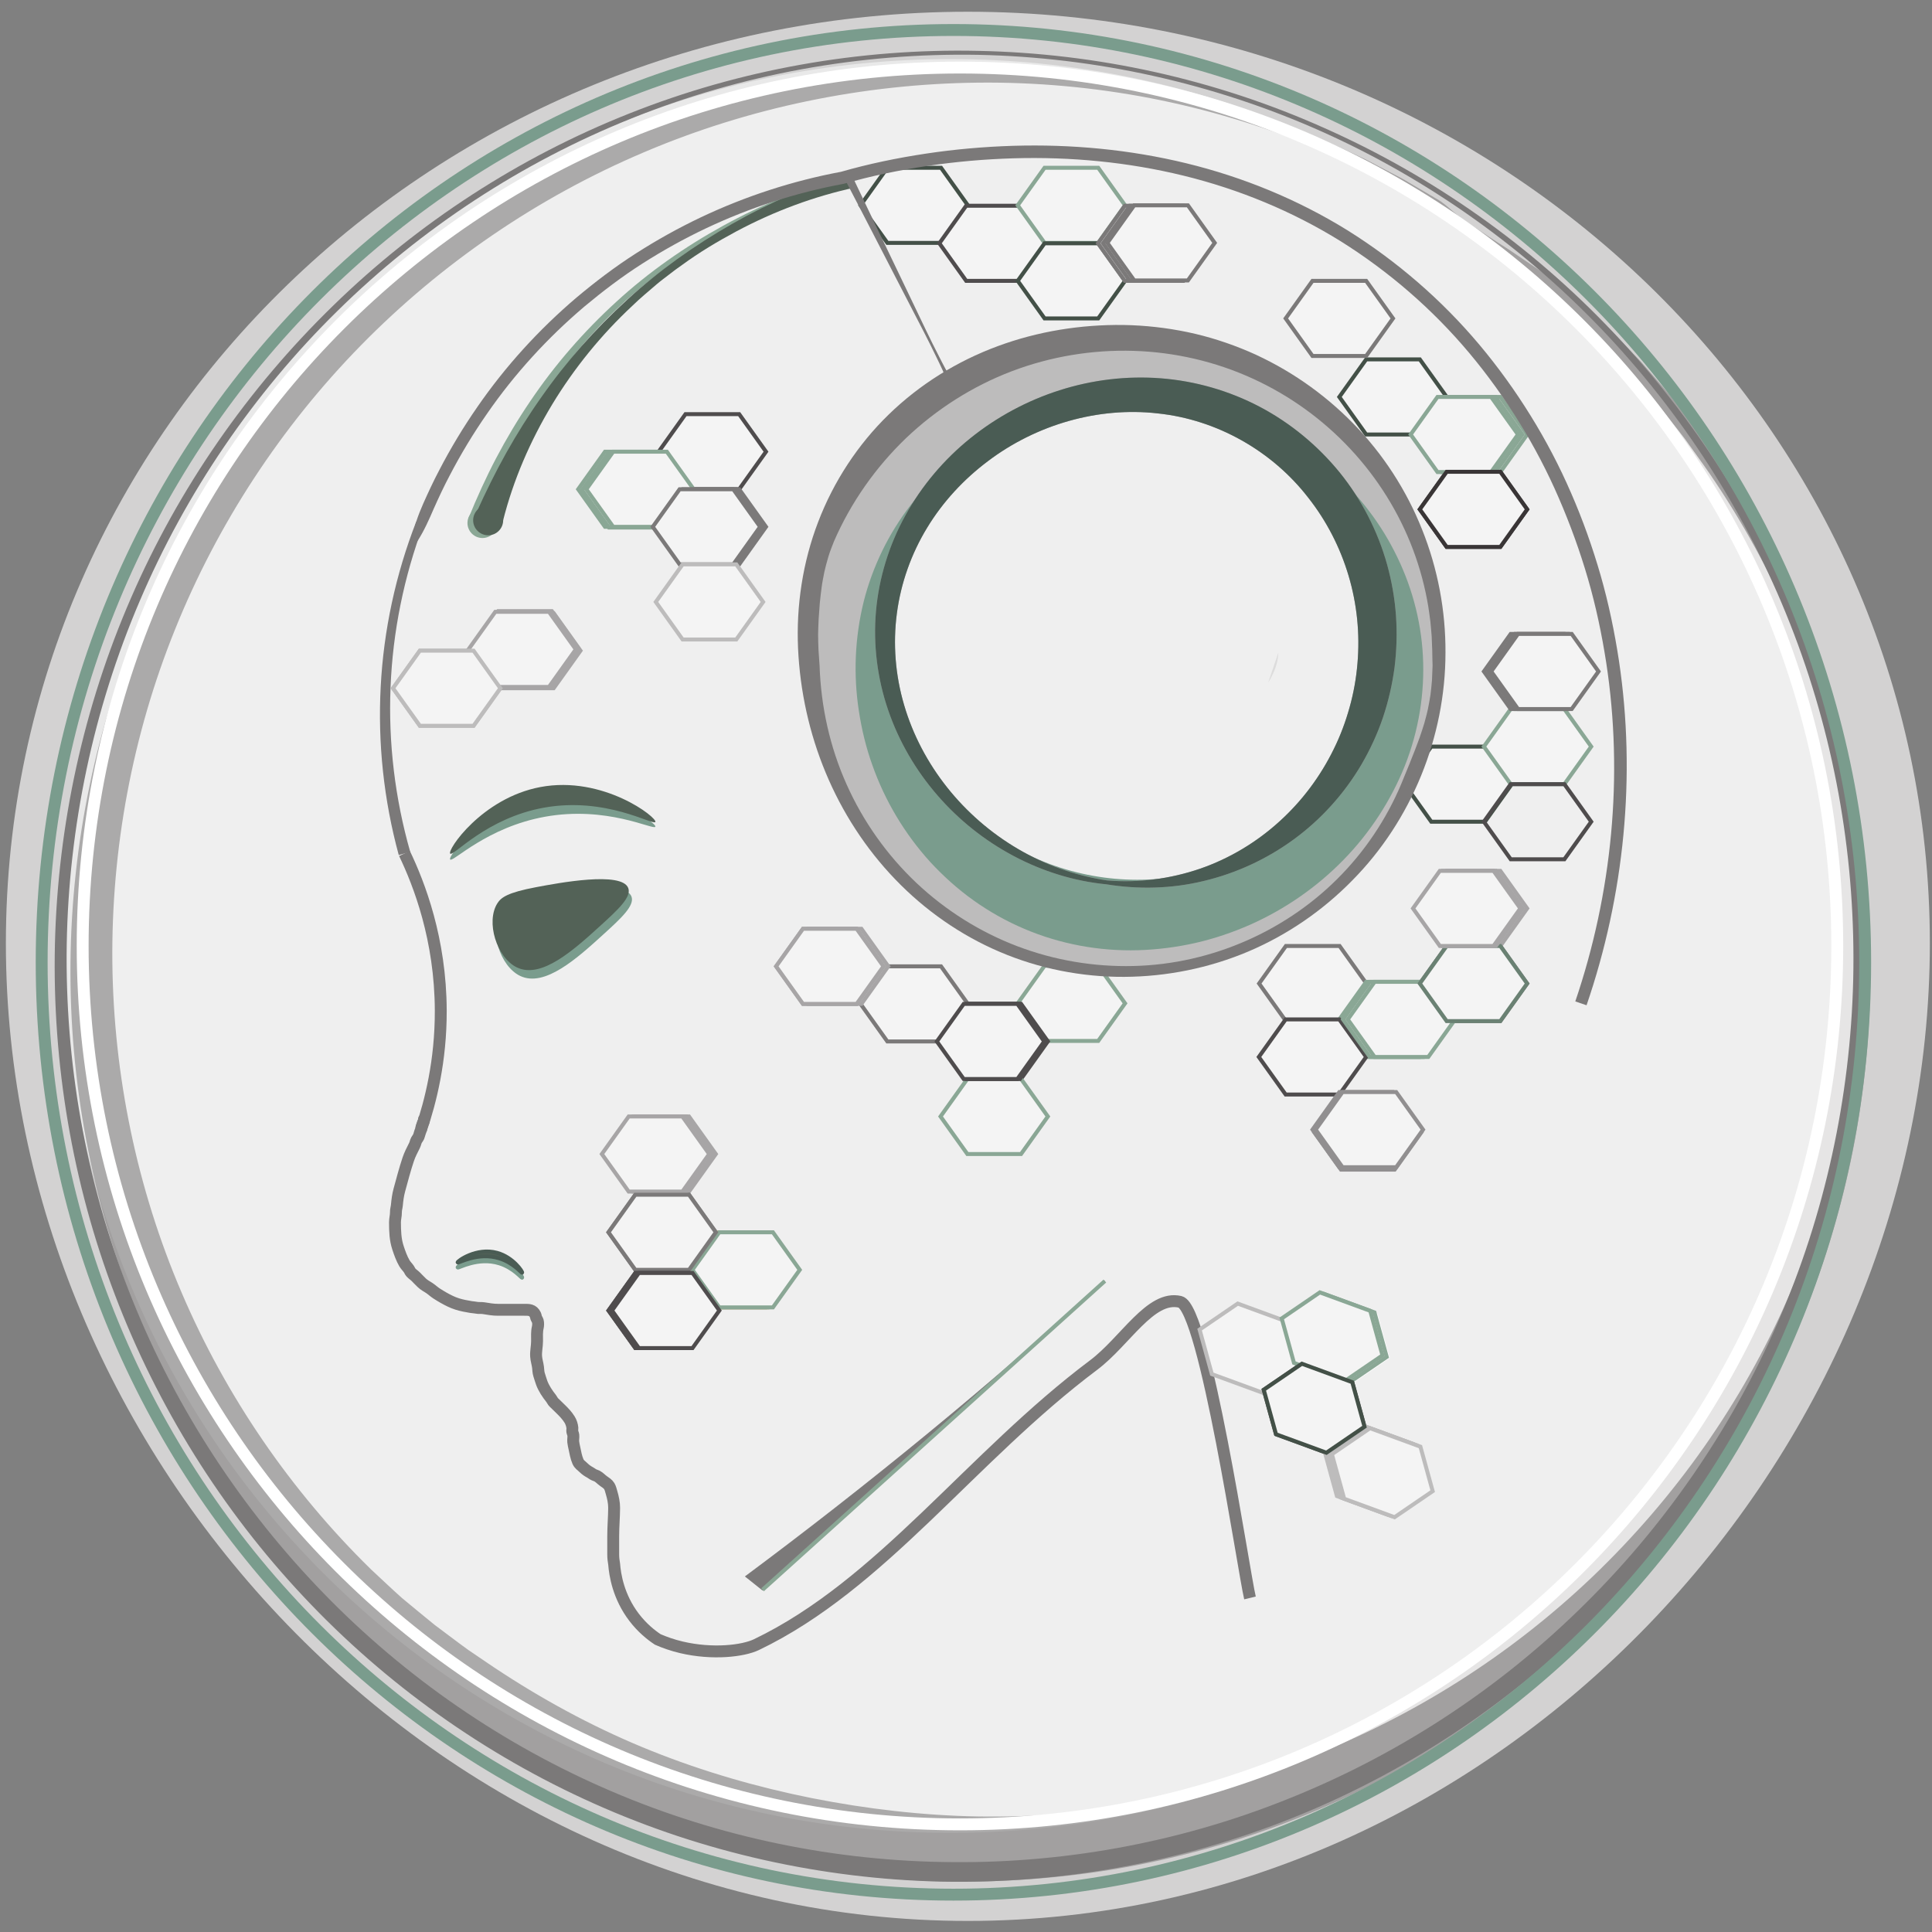 <?xml version="1.0" encoding="UTF-8" standalone="no"?>
<!-- Created with Inkscape (http://www.inkscape.org/) -->

<svg
   width="650"
   height="650"
   viewBox="0 0 171.978 171.978"
   version="1.1"
   id="svg1"
   xmlns:inkscape="http://www.inkscape.org/namespaces/inkscape"
   xmlns:sodipodi="http://sodipodi.sourceforge.net/DTD/sodipodi-0.dtd"
   xmlns="http://www.w3.org/2000/svg"
   xmlns:svg="http://www.w3.org/2000/svg">
  <rect x="0" y="0" width="171.978" height="171.978" fill="#808080" stroke="none"/>
  <sodipodi:namedview
     id="namedview1"
     pagecolor="#ffffff"
     bordercolor="#000000"
     borderopacity="0.25"
     inkscape:showpageshadow="2"
     inkscape:pageopacity="0.0"
     inkscape:pagecheckerboard="0"
     inkscape:deskcolor="#d1d1d1"
     inkscape:document-units="mm"
     showguides="true"
     inkscape:lockguides="true">
    <sodipodi:guide
       position="-27.107,172.008"
       orientation="0.707,-0.707"
       id="guide1"
       inkscape:locked="true" />
  </sodipodi:namedview>
  <defs
     id="defs1">
    <clipPath
       id="clipPath18"
       clipPathUnits="userSpaceOnUse">
      <path
         id="path16"
         d="M 0,792 H 612 V 0 H 0 Z" />
    </clipPath>
    <clipPath
       id="clipPath34"
       clipPathUnits="userSpaceOnUse">
      <path
         id="path32"
         d="M 80.082,622.687 H 533.938 V 165.518 H 80.082 Z" />
    </clipPath>
    <clipPath
       id="clipPath58"
       clipPathUnits="userSpaceOnUse">
      <path
         id="path56"
         d="M 371.584,478.738 Z" />
    </clipPath>
    <clipPath
       id="clipPath70"
       clipPathUnits="userSpaceOnUse">
      <path
         id="path68"
         d="m 382.104,475.404 h 2.57 v -7.562 h -2.57 z" />
    </clipPath>
  </defs>
  <g
     inkscape:label="Layer 1"
     inkscape:groupmode="layer"
     id="layer1">
    <g
       transform="matrix(0.353,0,0,-0.353,-21.999,225.92)"
       id="g10">
      <g
         id="g12">
        <g
           clip-path="url(#clipPath18)"
           id="g14">
          <g
             transform="translate(548.967,402.144)"
             id="g20">
            <path
               id="path22"
               style="fill:#d3d2d2;fill-opacity:1;fill-rule:nonzero;stroke:none"
               d="m 0,0 c 0,-129.729 -108.607,-246.544 -242.582,-246.544 -133.975,0 -242.583,116.815 -242.583,246.544 0,129.729 108.608,234.894 242.583,234.894 C -108.607,234.894 0,129.729 0,0" />
          </g>
          <g
             transform="translate(525.619,401.457)"
             id="g24">
            <path
               id="path26"
               style="fill:#e9e9e9;fill-opacity:1;fill-rule:nonzero;stroke:none"
               d="m 0,0 c 0,-123.514 -100.128,-223.643 -223.643,-223.643 -123.514,0 -223.642,100.129 -223.642,223.643 0,123.514 100.128,223.643 223.642,223.643 C -100.128,223.643 0,123.514 0,0" />
          </g>
          <g
             id="g28">
            <g
               id="g30" />
            <g
               id="g46">
              <g
                 style="opacity:0.56"
                 id="g44"
                 clip-path="url(#clipPath34)">
                <g
                   id="g38"
                   transform="translate(532.658,397.331)">
                  <path
                     id="path36"
                     style="fill:#f4f4f4;fill-opacity:1;fill-rule:nonzero;stroke:none"
                     d="m 0,0 c 0,-123.484 -100.129,-223.587 -223.643,-223.587 -123.515,0 -223.643,100.103 -223.643,223.587 0,123.484 100.128,223.588 223.643,223.588 C -100.129,223.588 0,123.484 0,0" />
                </g>
                <g
                   id="g42"
                   transform="translate(531.398,397.331)">
                  <path
                     id="path40"
                     style="fill:#7b7979;fill-opacity:1;fill-rule:nonzero;stroke:none"
                     d="m 0,0 -0.187,10.917 c -0.194,3.633 -0.479,7.264 -0.713,10.898 -0.324,3.626 -0.867,7.231 -1.299,10.847 -0.099,0.905 -0.249,1.803 -0.418,2.698 l -0.48,2.689 -0.959,5.378 c -2.853,14.286 -7.224,28.259 -12.948,41.631 -5.712,13.378 -12.742,26.176 -20.943,38.156 -2.051,2.993 -4.216,5.908 -6.317,8.866 -2.201,2.883 -4.496,5.695 -6.737,8.547 l -7.102,8.247 -7.487,7.899 c -2.623,2.507 -5.252,5.007 -7.813,7.582 -2.683,2.444 -5.255,5.022 -7.879,7.561 -2.709,2.432 -5.367,4.955 -8.156,7.323 -2.855,2.279 -5.725,4.56 -8.734,6.64 -2.97,2.156 -6.656,3.17 -9.732,5.102 l -4.767,2.675 -2.382,1.338 c -0.787,0.457 -1.59,0.887 -2.412,1.28 l -4.888,2.439 c -1.639,0.79 -3.23,1.681 -4.915,2.374 l -4.998,2.199 c -1.669,0.723 -3.299,1.535 -5.012,2.155 -13.472,5.503 -27.47,9.711 -41.747,12.48 -14.284,2.741 -28.831,4.058 -43.358,3.91 -29.051,-0.306 -57.97,-6.303 -84.574,-17.672 -26.618,-11.331 -50.893,-27.958 -71.068,-48.537 -20.174,-20.583 -36.229,-45.103 -46.935,-71.727 C -435.704,57.281 -441.029,28.597 -440.747,0 c 0.313,-28.6 6.232,-57.045 17.435,-83.212 11.166,-26.18 27.545,-50.053 47.81,-69.887 2.606,-2.402 5.154,-4.865 7.803,-7.215 2.741,-2.248 5.447,-4.53 8.202,-6.748 2.845,-2.106 5.642,-4.27 8.507,-6.335 2.94,-1.965 5.825,-4.002 8.795,-5.91 11.839,-7.683 24.353,-14.323 37.434,-19.554 13.081,-5.233 26.648,-9.148 40.435,-11.905 13.792,-2.729 27.826,-4.37 41.943,-4.622 28.219,-0.43 56.586,4.533 83.071,14.852 26.507,10.238 51.089,25.825 71.847,45.638 20.727,19.826 37.708,43.804 49.289,70.326 5.77,13.26 10.293,27.106 13.307,41.305 C -1.845,-29.07 -0.224,-14.558 0,0 m 2.52,0 c 0.389,-29.438 -4.992,-59.02 -15.832,-86.59 -5.455,-13.766 -12.145,-27.089 -20.161,-39.62 -7.998,-12.54 -17.244,-24.32 -27.57,-35.112 -20.655,-21.579 -45.649,-39.189 -73.244,-51.334 -13.793,-6.079 -28.242,-10.727 -43.02,-13.956 -14.78,-3.243 -29.917,-4.905 -45.076,-5.176 -15.159,-0.217 -30.397,0.987 -45.319,3.947 -14.928,2.926 -29.511,7.535 -43.471,13.509 -13.961,5.972 -27.379,13.213 -39.872,21.802 -3.098,2.181 -6.102,4.495 -9.15,6.736 -2.973,2.342 -5.87,4.78 -8.798,7.171 -2.839,2.499 -5.62,5.061 -8.425,7.588 l -8.105,7.913 c -21.144,21.562 -37.978,47.256 -49.211,75.172 -11.274,27.904 -16.863,57.998 -16.571,87.95 0.303,29.954 6.487,59.809 18.219,87.266 11.693,27.472 28.851,52.519 50.086,73.332 21.238,20.812 46.539,37.381 74.023,48.435 27.473,11.093 57.094,16.595 86.594,16.312 14.748,-0.185 29.473,-1.712 43.904,-4.661 14.436,-2.913 28.589,-7.229 42.158,-12.934 3.41,-1.381 6.71,-3.021 10.056,-4.545 1.687,-0.736 3.278,-1.668 4.917,-2.5 l 4.883,-2.563 c 0.821,-0.414 1.622,-0.865 2.408,-1.342 l 2.376,-1.399 4.751,-2.796 c 1.612,-0.885 2.996,-2.144 4.395,-3.359 1.388,-1.235 2.834,-2.363 4.414,-3.29 3.058,-2.008 6.079,-4.077 9.212,-6.004 l 9.148,-6.184 c 2.97,-2.178 5.885,-4.444 8.749,-6.774 2.768,-2.437 5.413,-5.014 8.094,-7.548 l 7.648,-8.002 c 2.412,-2.793 4.873,-5.546 7.241,-8.375 2.256,-2.92 4.563,-5.801 6.775,-8.753 2.108,-3.028 4.291,-6.005 6.334,-9.075 8.08,-12.347 14.939,-25.476 20.438,-39.137 C -3.506,58.761 2.157,29.43 2.52,0" />
                </g>
              </g>
            </g>
          </g>
          <g
             transform="translate(525.619,401.457)"
             id="g48">
            <path
               id="path50"
               style="fill:none;stroke:#ffffff;stroke-width:3;stroke-linecap:butt;stroke-linejoin:miter;stroke-miterlimit:10;stroke-dasharray:none;stroke-opacity:1"
               d="m 0,0 c 0,-122.334 -99.046,-221.506 -221.227,-221.506 -122.18,0 -221.226,99.172 -221.226,221.506 0,122.334 99.046,221.506 221.226,221.506 C -99.046,221.506 0,122.334 0,0 Z" />
          </g>
          <g
             id="g52">
            <g
               id="g54" />
            <g
               id="g62">
              <g
                 style="opacity:0.26"
                 id="g60"
                 clip-path="url(#clipPath58)" />
            </g>
          </g>
          <g
             id="g64">
            <g
               id="g66" />
            <g
               id="g78">
              <g
                 style="opacity:0.26"
                 id="g76"
                 clip-path="url(#clipPath70)">
                <g
                   id="g74"
                   transform="translate(382.103,467.842)">
                  <path
                     id="path72"
                     style="fill:#a7a5a6;fill-opacity:1;fill-rule:nonzero;stroke:none"
                     d="M 0,0 C 1.395,2.266 2.521,4.862 2.57,7.562" />
                </g>
              </g>
            </g>
          </g>
          <g
             transform="translate(180.412,509.212)"
             id="g80">
            <path
               id="path82"
               style="fill:#8aa795;fill-opacity:1;fill-rule:nonzero;stroke:none"
               d="m 0,0 c 2.112,5.208 4.424,10.309 7.016,15.252 2.602,4.937 5.454,9.728 8.579,14.325 6.207,9.223 13.54,17.632 21.714,25.099 8.159,7.492 17.295,13.877 26.996,19.211 9.708,5.338 20.039,9.545 30.74,12.638 l 0.716,-2.849 C 85.111,81.369 74.722,77.625 65.035,72.521 60.194,69.97 55.461,67.183 51.02,63.973 49.88,63.213 48.787,62.388 47.703,61.551 46.618,60.716 45.507,59.912 44.457,59.034 42.38,57.249 40.238,55.538 38.278,53.623 30.242,46.183 23.246,37.634 17.572,28.306 11.908,18.978 7.515,8.894 4.745,-1.578 Z" />
          </g>
          <g
             transform="translate(186.659,505.438)"
             id="g84">
            <path
               id="path86"
               style="fill:#8aa795;fill-opacity:1;fill-rule:nonzero;stroke:none"
               d="m 0,0 c -1.47,-1.48 -3.87,-1.48 -5.35,0 -1.48,1.48 -1.48,3.87 0,5.35 1.48,1.48 3.88,1.48 5.35,0 C 1.48,3.87 1.48,1.48 0,0" />
          </g>
          <g
             transform="translate(340.932,316.967)"
             id="g88">
            <path
               id="path90"
               style="fill:#7b7979;fill-opacity:1;fill-rule:nonzero;stroke:none"
               d="m 0,0 c -13.965,-12.678 -28.865,-25.605 -44.727,-38.643 -15.61,-12.83 -30.934,-24.765 -45.846,-35.856 1.413,-1.125 2.827,-2.25 4.24,-3.375 C -57.555,-51.916 -28.777,-25.958 0,0" />
          </g>
          <g
             transform="translate(340.932,316.967)"
             id="g92">
            <path
               id="path94"
               style="fill:none;stroke:#7b7979;stroke-width:0.25;stroke-linecap:butt;stroke-linejoin:miter;stroke-miterlimit:10;stroke-dasharray:none;stroke-opacity:1"
               d="m 0,0 c -13.965,-12.678 -28.865,-25.605 -44.727,-38.643 -15.61,-12.83 -30.934,-24.765 -45.846,-35.856 1.413,-1.125 2.827,-2.25 4.24,-3.375 C -57.555,-51.916 -28.777,-25.958 0,0 Z" />
          </g>
          <g
             transform="translate(254.599,239.093)"
             id="g96">
            <path
               id="path98"
               style="fill:#bfb290;fill-opacity:1;fill-rule:nonzero;stroke:#8aa795;stroke-width:1;stroke-linecap:butt;stroke-linejoin:miter;stroke-miterlimit:10;stroke-dasharray:none;stroke-opacity:1"
               d="M 0,0 86.333,77.874" />
          </g>
          <g
             transform="translate(182.539,510.922)"
             id="g100">
            <path
               id="path102"
               style="fill:#536257;fill-opacity:1;fill-rule:nonzero;stroke:none"
               d="m 0,0 c 2.306,5.088 4.75,10.071 7.453,14.894 2.711,4.815 5.632,9.492 8.806,13.976 6.292,9.01 13.601,17.233 21.664,24.606 8.056,7.39 17.015,13.746 26.508,19.16 9.499,5.426 19.615,9.749 30.094,13.17 l 1.067,-3.972 C 85.133,79.598 74.963,75.799 65.474,70.735 60.734,68.195 56.098,65.428 51.753,62.244 50.637,61.49 49.57,60.669 48.506,59.845 47.442,59.02 46.353,58.227 45.33,57.352 43.296,55.588 41.205,53.891 39.283,52.004 31.409,44.666 24.564,36.24 19.014,27.071 13.485,17.894 9.195,7.987 6.61,-2.304 Z" />
          </g>
          <g
             transform="translate(188.094,506.128)"
             id="g104">
            <path
               id="path106"
               style="fill:#536257;fill-opacity:1;fill-rule:nonzero;stroke:none"
               d="m 0,0 c -1.47,-1.48 -3.87,-1.48 -5.35,0 -1.48,1.48 -1.48,3.87 0,5.35 1.48,1.48 3.88,1.48 5.35,0 C 1.48,3.87 1.48,1.48 0,0" />
          </g>
          <g
             transform="translate(299.618,597.697)"
             id="g108">
            <path
               id="path110"
               style="fill:#f4f4f4;fill-opacity:1;fill-rule:nonzero;stroke:none"
               d="m 0,0 h -13.534 l -6.766,-9.472 6.766,-9.471 H 0 l 6.767,9.471 z" />
          </g>
          <g
             transform="translate(299.618,597.697)"
             id="g112">
            <path
               id="path114"
               style="fill:none;stroke:#435047;stroke-width:1;stroke-linecap:butt;stroke-linejoin:miter;stroke-miterlimit:10;stroke-dasharray:none;stroke-opacity:1"
               d="m 0,0 h -13.534 l -6.766,-9.472 6.766,-9.471 H 0 l 6.767,9.471 z" />
          </g>
          <g
             transform="translate(319.497,588.121)"
             id="g116">
            <path
               id="path118"
               style="fill:#f4f4f4;fill-opacity:1;fill-rule:nonzero;stroke:none"
               d="m 0,0 h -13.533 l -6.766,-9.472 6.766,-9.471 H 0 l 6.767,9.471 z" />
          </g>
          <g
             transform="translate(319.497,588.121)"
             id="g120">
            <path
               id="path122"
               style="fill:none;stroke:#4f4c4d;stroke-width:1;stroke-linecap:butt;stroke-linejoin:miter;stroke-miterlimit:10;stroke-dasharray:none;stroke-opacity:1"
               d="m 0,0 h -13.533 l -6.766,-9.472 6.766,-9.471 H 0 l 6.767,9.471 z" />
          </g>
          <g
             transform="translate(339.259,597.697)"
             id="g124">
            <path
               id="path126"
               style="fill:#f4f4f4;fill-opacity:1;fill-rule:nonzero;stroke:none"
               d="m 0,0 h -13.533 l -6.767,-9.472 6.767,-9.471 H 0 l 6.767,9.471 z" />
          </g>
          <g
             transform="translate(339.259,597.697)"
             id="g128">
            <path
               id="path130"
               style="fill:none;stroke:#8aa795;stroke-width:1;stroke-linecap:butt;stroke-linejoin:miter;stroke-miterlimit:10;stroke-dasharray:none;stroke-opacity:1"
               d="m 0,0 h -13.533 l -6.767,-9.472 6.767,-9.471 H 0 l 6.767,9.471 z" />
          </g>
          <g
             transform="translate(339.259,578.649)"
             id="g132">
            <path
               id="path134"
               style="fill:#f4f4f4;fill-opacity:1;fill-rule:nonzero;stroke:none"
               d="m 0,0 h -13.533 l -6.767,-9.472 6.767,-9.471 H 0 l 6.767,9.471 z" />
          </g>
          <g
             transform="translate(339.259,578.649)"
             id="g136">
            <path
               id="path138"
               style="fill:none;stroke:#435047;stroke-width:1;stroke-linecap:butt;stroke-linejoin:miter;stroke-miterlimit:10;stroke-dasharray:none;stroke-opacity:1"
               d="m 0,0 h -13.533 l -6.767,-9.472 6.767,-9.471 H 0 l 6.767,9.471 z" />
          </g>
          <g
             transform="translate(420.356,549.376)"
             id="g140">
            <path
               id="path142"
               style="fill:#f4f4f4;fill-opacity:1;fill-rule:nonzero;stroke:none"
               d="m 0,0 h -13.533 l -6.767,-9.472 6.767,-9.471 H 0 l 6.767,9.471 z" />
          </g>
          <g
             transform="translate(420.356,549.376)"
             id="g144">
            <path
               id="path146"
               style="fill:none;stroke:#435047;stroke-width:1;stroke-linecap:butt;stroke-linejoin:miter;stroke-miterlimit:10;stroke-dasharray:none;stroke-opacity:1"
               d="m 0,0 h -13.533 l -6.767,-9.472 6.767,-9.471 H 0 l 6.767,9.471 z" />
          </g>
          <g
             transform="translate(440.655,539.905)"
             id="g148">
            <path
               id="path150"
               style="fill:#f4f4f4;fill-opacity:1;fill-rule:nonzero;stroke:none"
               d="m 0,0 h -13.533 l -6.767,-9.472 6.767,-9.471 H 0 l 6.767,9.471 z" />
          </g>
          <g
             transform="translate(440.655,539.905)"
             id="g152">
            <path
               id="path154"
               style="fill:none;stroke:#8aa795;stroke-width:1;stroke-linecap:butt;stroke-linejoin:miter;stroke-miterlimit:10;stroke-dasharray:none;stroke-opacity:1"
               d="m 0,0 h -13.533 l -6.767,-9.472 6.767,-9.471 H 0 l 6.767,9.471 z" />
          </g>
          <g
             transform="translate(440.655,521.027)"
             id="g156">
            <path
               id="path158"
               style="fill:#f4f4f4;fill-opacity:1;fill-rule:nonzero;stroke:none"
               d="m 0,0 h -13.533 l -6.767,-9.472 6.767,-9.471 H 0 l 6.767,9.471 z" />
          </g>
          <g
             transform="translate(440.655,521.027)"
             id="g160">
            <path
               id="path162"
               style="fill:none;stroke:#393536;stroke-width:1;stroke-linecap:butt;stroke-linejoin:miter;stroke-miterlimit:10;stroke-dasharray:none;stroke-opacity:1"
               d="m 0,0 h -13.533 l -6.767,-9.472 6.767,-9.471 H 0 l 6.767,9.471 z" />
          </g>
          <g
             transform="translate(436.775,451.734)"
             id="g164">
            <path
               id="path166"
               style="fill:#f4f4f4;fill-opacity:1;fill-rule:nonzero;stroke:none"
               d="m 0,0 h -13.533 l -6.767,-9.472 6.767,-9.471 H 0 l 6.767,9.471 z" />
          </g>
          <g
             transform="translate(436.775,451.734)"
             id="g168">
            <path
               id="path170"
               style="fill:none;stroke:#435047;stroke-width:1;stroke-linecap:butt;stroke-linejoin:miter;stroke-miterlimit:10;stroke-dasharray:none;stroke-opacity:1"
               d="m 0,0 h -13.533 l -6.767,-9.472 6.767,-9.471 H 0 l 6.767,9.471 z" />
          </g>
          <g
             transform="translate(456.808,461.206)"
             id="g172">
            <path
               id="path174"
               style="fill:#f4f4f4;fill-opacity:1;fill-rule:nonzero;stroke:none"
               d="m 0,0 h -13.533 l -6.767,-9.472 6.767,-9.471 H 0 l 6.767,9.471 z" />
          </g>
          <g
             transform="translate(456.808,461.206)"
             id="g176">
            <path
               id="path178"
               style="fill:none;stroke:#8aa795;stroke-width:1;stroke-linecap:butt;stroke-linejoin:miter;stroke-miterlimit:10;stroke-dasharray:none;stroke-opacity:1"
               d="m 0,0 h -13.533 l -6.767,-9.472 6.767,-9.471 H 0 l 6.767,9.471 z" />
          </g>
          <g
             transform="translate(456.808,480.149)"
             id="g180">
            <path
               id="path182"
               style="fill:#f4f4f4;fill-opacity:1;fill-rule:nonzero;stroke:none"
               d="m 0,0 h -13.533 l -6.767,-9.472 6.767,-9.471 H 0 l 6.767,9.471 z" />
          </g>
          <g
             transform="translate(456.808,480.149)"
             id="g184">
            <path
               id="path186"
               style="fill:none;stroke:#7b7979;stroke-width:1;stroke-linecap:butt;stroke-linejoin:miter;stroke-miterlimit:10;stroke-dasharray:none;stroke-opacity:1"
               d="m 0,0 h -13.533 l -6.767,-9.472 6.767,-9.471 H 0 l 6.767,9.471 z" />
          </g>
          <g
             transform="translate(456.808,442.263)"
             id="g188">
            <path
               id="path190"
               style="fill:none;stroke:#4f4c4d;stroke-width:1;stroke-linecap:butt;stroke-linejoin:miter;stroke-miterlimit:10;stroke-dasharray:none;stroke-opacity:1"
               d="m 0,0 h -13.533 l -6.767,-9.472 6.767,-9.471 H 0 l 6.767,9.471 z" />
          </g>
          <g
             transform="translate(406.822,569.178)"
             id="g192">
            <path
               id="path194"
               style="fill:#f4f4f4;fill-opacity:1;fill-rule:nonzero;stroke:none"
               d="m 0,0 h -13.533 l -6.767,-9.472 6.767,-9.471 H 0 l 6.767,9.471 z" />
          </g>
          <g
             transform="translate(406.822,569.178)"
             id="g196">
            <path
               id="path198"
               style="fill:none;stroke:#7b7979;stroke-width:1;stroke-linecap:butt;stroke-linejoin:miter;stroke-miterlimit:10;stroke-dasharray:none;stroke-opacity:1"
               d="m 0,0 h -13.533 l -6.767,-9.472 6.767,-9.471 H 0 l 6.767,9.471 z" />
          </g>
          <g
             transform="translate(400.12,401.457)"
             id="g200">
            <path
               id="path202"
               style="fill:#f4f4f4;fill-opacity:1;fill-rule:nonzero;stroke:none"
               d="m 0,0 h -13.533 l -6.767,-9.472 6.767,-9.471 H 0 l 6.767,9.471 z" />
          </g>
          <g
             transform="translate(400.12,401.457)"
             id="g204">
            <path
               id="path206"
               style="fill:none;stroke:#7b7979;stroke-width:1;stroke-linecap:butt;stroke-linejoin:miter;stroke-miterlimit:10;stroke-dasharray:none;stroke-opacity:1"
               d="m 0,0 h -13.533 l -6.767,-9.472 6.767,-9.471 H 0 l 6.767,9.471 z" />
          </g>
          <g
             transform="translate(420.356,392.409)"
             id="g208">
            <path
               id="path210"
               style="fill:#f4f4f4;fill-opacity:1;fill-rule:nonzero;stroke:none"
               d="m 0,0 h -13.533 l -6.767,-9.472 6.767,-9.471 H 0 l 6.767,9.471 z" />
          </g>
          <g
             transform="translate(420.356,392.409)"
             id="g212">
            <path
               id="path214"
               style="fill:none;stroke:#8aa795;stroke-width:1;stroke-linecap:butt;stroke-linejoin:miter;stroke-miterlimit:10;stroke-dasharray:none;stroke-opacity:1"
               d="m 0,0 h -13.533 l -6.767,-9.472 6.767,-9.471 H 0 l 6.767,9.471 z" />
          </g>
          <g
             transform="translate(400.056,382.938)"
             id="g216">
            <path
               id="path218"
               style="fill:#f4f4f4;fill-opacity:1;fill-rule:nonzero;stroke:none"
               d="m 0,0 h -13.533 l -6.767,-9.472 6.767,-9.471 H 0 l 6.767,9.471 z" />
          </g>
          <g
             transform="translate(400.056,382.938)"
             id="g220">
            <path
               id="path222"
               style="fill:none;stroke:#4f4c4d;stroke-width:1;stroke-linecap:butt;stroke-linejoin:miter;stroke-miterlimit:10;stroke-dasharray:none;stroke-opacity:1"
               d="m 0,0 h -13.533 l -6.767,-9.472 6.767,-9.471 H 0 l 6.767,9.471 z" />
          </g>
          <g
             transform="translate(440.655,401.457)"
             id="g224">
            <path
               id="path226"
               style="fill:#f4f4f4;fill-opacity:1;fill-rule:nonzero;stroke:none"
               d="m 0,0 h -13.533 l -6.767,-9.472 6.767,-9.471 H 0 l 6.767,9.471 z" />
          </g>
          <g
             transform="translate(440.655,401.457)"
             id="g228">
            <path
               id="path230"
               style="fill:none;stroke:#7b7979;stroke-width:1;stroke-linecap:butt;stroke-linejoin:miter;stroke-miterlimit:10;stroke-dasharray:none;stroke-opacity:1"
               d="m 0,0 h -13.533 l -6.767,-9.472 6.767,-9.471 H 0 l 6.767,9.471 z" />
          </g>
          <g
             transform="translate(413.589,364.615)"
             id="g232">
            <path
               id="path234"
               style="fill:#f4f4f4;fill-opacity:1;fill-rule:nonzero;stroke:none"
               d="m 0,0 h -13.533 l -6.767,-9.472 6.767,-9.471 H 0 l 6.767,9.471 z" />
          </g>
          <g
             transform="translate(413.589,364.615)"
             id="g236">
            <path
               id="path238"
               style="fill:none;stroke:#918f90;stroke-width:1;stroke-linecap:butt;stroke-linejoin:miter;stroke-miterlimit:10;stroke-dasharray:none;stroke-opacity:1"
               d="m 0,0 h -13.533 l -6.767,-9.472 6.767,-9.471 H 0 l 6.767,9.471 z" />
          </g>
          <g
             transform="translate(440.655,420.399)"
             id="g240">
            <path
               id="path242"
               style="fill:#f4f4f4;fill-opacity:1;fill-rule:nonzero;stroke:none"
               d="m 0,0 h -13.533 l -6.767,-9.471 6.767,-9.472 H 0 l 6.767,9.472 z" />
          </g>
          <g
             transform="translate(440.655,420.399)"
             id="g244">
            <path
               id="path246"
               style="fill:none;stroke:#a7a5a6;stroke-width:1;stroke-linecap:butt;stroke-linejoin:miter;stroke-miterlimit:10;stroke-dasharray:none;stroke-opacity:1"
               d="m 0,0 h -13.533 l -6.767,-9.471 6.767,-9.472 H 0 l 6.767,9.472 z" />
          </g>
          <g
             transform="translate(359.509,588.121)"
             id="g248">
            <path
               id="path250"
               style="fill:#f4f4f4;fill-opacity:1;fill-rule:nonzero;stroke:none"
               d="m 0,0 h -13.533 l -6.767,-9.472 6.767,-9.471 H 0 l 6.767,9.471 z" />
          </g>
          <g
             transform="translate(359.509,588.121)"
             id="g252">
            <path
               id="path254"
               style="fill:none;stroke:#7b7979;stroke-width:1;stroke-linecap:butt;stroke-linejoin:miter;stroke-miterlimit:10;stroke-dasharray:none;stroke-opacity:1"
               d="m 0,0 h -13.533 l -6.767,-9.472 6.767,-9.471 H 0 l 6.767,9.471 z" />
          </g>
          <g
             transform="translate(339.259,396.459)"
             id="g256">
            <path
               id="path258"
               style="fill:#f4f4f4;fill-opacity:1;fill-rule:nonzero;stroke:none"
               d="m 0,0 h -13.533 l -6.767,-9.472 6.767,-9.472 H 0 l 6.767,9.472 z" />
          </g>
          <g
             transform="translate(339.259,396.459)"
             id="g260">
            <path
               id="path262"
               style="fill:none;stroke:#8aa795;stroke-width:1;stroke-linecap:butt;stroke-linejoin:miter;stroke-miterlimit:10;stroke-dasharray:none;stroke-opacity:1"
               d="m 0,0 h -13.533 l -6.767,-9.472 6.767,-9.472 H 0 l 6.767,9.472 z" />
          </g>
          <g
             transform="translate(319.793,386.873)"
             id="g264">
            <path
               id="path266"
               style="fill:#f4f4f4;fill-opacity:1;fill-rule:nonzero;stroke:none"
               d="m 0,0 h -13.533 l -6.767,-9.472 6.767,-9.471 H 0 l 6.767,9.471 z" />
          </g>
          <g
             transform="translate(319.793,386.873)"
             id="g268">
            <path
               id="path270"
               style="fill:none;stroke:#4f4c4d;stroke-width:1;stroke-linecap:butt;stroke-linejoin:miter;stroke-miterlimit:10;stroke-dasharray:none;stroke-opacity:1"
               d="m 0,0 h -13.533 l -6.767,-9.472 6.767,-9.471 H 0 l 6.767,9.471 z" />
          </g>
          <g
             transform="translate(299.618,396.319)"
             id="g272">
            <path
               id="path274"
               style="fill:#f4f4f4;fill-opacity:1;fill-rule:nonzero;stroke:none"
               d="m 0,0 h -13.534 l -6.766,-9.472 6.766,-9.472 H 0 l 6.767,9.472 z" />
          </g>
          <g
             transform="translate(299.618,396.319)"
             id="g276">
            <path
               id="path278"
               style="fill:none;stroke:#7b7979;stroke-width:1;stroke-linecap:butt;stroke-linejoin:miter;stroke-miterlimit:10;stroke-dasharray:none;stroke-opacity:1"
               d="m 0,0 h -13.534 l -6.766,-9.472 6.766,-9.472 H 0 l 6.767,9.472 z" />
          </g>
          <g
             transform="translate(319.793,367.93)"
             id="g280">
            <path
               id="path282"
               style="fill:#f4f4f4;fill-opacity:1;fill-rule:nonzero;stroke:none"
               d="m 0,0 h -13.533 l -6.767,-9.472 6.767,-9.471 H 0 l 6.767,9.471 z" />
          </g>
          <g
             transform="translate(319.793,367.93)"
             id="g284">
            <path
               id="path286"
               style="fill:none;stroke:#8aa795;stroke-width:1;stroke-linecap:butt;stroke-linejoin:miter;stroke-miterlimit:10;stroke-dasharray:none;stroke-opacity:1"
               d="m 0,0 h -13.533 l -6.767,-9.472 6.767,-9.471 H 0 l 6.767,9.471 z" />
          </g>
          <g
             transform="translate(279.539,405.791)"
             id="g288">
            <path
               id="path290"
               style="fill:#f4f4f4;fill-opacity:1;fill-rule:nonzero;stroke:none"
               d="m 0,0 h -13.533 l -6.767,-9.472 6.767,-9.472 H 0 l 6.767,9.472 z" />
          </g>
          <g
             transform="translate(279.539,405.791)"
             id="g292">
            <path
               id="path294"
               style="fill:none;stroke:#a7a5a6;stroke-width:1;stroke-linecap:butt;stroke-linejoin:miter;stroke-miterlimit:10;stroke-dasharray:none;stroke-opacity:1"
               d="m 0,0 h -13.533 l -6.767,-9.472 6.767,-9.472 H 0 l 6.767,9.472 z" />
          </g>
          <g
             transform="translate(169.415,357.948)"
             id="g296">
            <path
               id="path298"
               style="fill:none;stroke:#7b7979;stroke-width:3;stroke-linecap:butt;stroke-linejoin:miter;stroke-miterlimit:10;stroke-dasharray:none;stroke-opacity:1"
               d="m 0,0 c -0.332,-0.245 -0.141,-0.412 -0.227,-0.715 -0.032,-0.112 -0.171,-0.197 -0.19,-0.272 -0.088,-0.359 -0.153,-0.559 -0.292,-0.879 -0.122,-0.28 -0.121,-0.648 -0.222,-0.939 -0.172,-0.496 -0.358,-0.912 -0.468,-1.411 -0.115,-0.515 -0.432,-0.811 -0.663,-1.234 -0.217,-0.4 -0.298,-0.922 -0.508,-1.341 -0.589,-1.174 -1.165,-2.255 -1.586,-3.513 -0.851,-2.539 -1.525,-5.137 -2.231,-7.72 -0.343,-1.257 -0.509,-2.538 -0.625,-3.811 -0.06,-0.654 -0.254,-1.132 -0.241,-1.798 0.016,-0.875 -0.245,-1.672 -0.24,-2.554 0.013,-2.224 0.059,-4.303 0.762,-6.421 0.437,-1.319 0.927,-2.722 1.631,-3.915 0.321,-0.543 0.767,-0.943 1.114,-1.452 0.195,-0.288 0.277,-0.58 0.52,-0.852 0.35,-0.392 0.845,-0.697 1.221,-1.076 0.513,-0.518 1.015,-1.052 1.543,-1.554 0.573,-0.545 1.224,-0.867 1.875,-1.299 0.655,-0.434 1.181,-0.96 1.848,-1.385 0.579,-0.367 1.116,-0.706 1.714,-1.042 1.15,-0.643 2.193,-1.186 3.466,-1.591 1.171,-0.374 2.327,-0.566 3.513,-0.775 0.454,-0.08 0.867,-0.067 1.33,-0.17 0.579,-0.129 1.171,-0.012 1.753,-0.104 1.222,-0.193 2.449,-0.424 3.695,-0.416 2.186,0.013 4.372,0 6.558,0 1.226,0 2.204,0.053 2.839,-1.237 0.144,-0.291 0.132,-0.498 0.234,-0.78 0.101,-0.279 0.329,-0.573 0.406,-0.857 0.116,-0.43 0.092,-1.141 -0.012,-1.571 -0.267,-1.107 -0.182,-2.292 -0.182,-3.459 -0.001,-1.291 -0.317,-2.521 -0.24,-3.812 0.057,-0.943 0.373,-1.867 0.487,-2.804 0.08,-0.653 0.065,-1.215 0.273,-1.872 0.21,-0.66 0.408,-1.331 0.64,-1.982 0.498,-1.399 1.471,-2.847 2.39,-3.991 0.196,-0.246 0.309,-0.532 0.49,-0.773 0.188,-0.25 0.317,-0.325 0.523,-0.536 0.463,-0.475 0.936,-0.919 1.415,-1.383 0.827,-0.799 1.596,-1.621 2.223,-2.623 0.381,-0.609 0.643,-1.407 0.709,-2.129 0.025,-0.282 -0.069,-0.591 -0.024,-0.869 0.055,-0.336 0.217,-0.574 0.258,-0.931 0.066,-0.556 -0.083,-1.139 -0.023,-1.696 0.054,-0.512 0.185,-1.085 0.297,-1.588 0.247,-1.104 0.416,-2.262 0.881,-3.33 0.355,-0.814 0.791,-0.973 1.416,-1.587 0.533,-0.524 1.035,-0.864 1.69,-1.222 0.246,-0.134 0.413,-0.271 0.652,-0.423 0.339,-0.217 0.667,-0.28 1.027,-0.453 0.595,-0.289 1.105,-0.882 1.659,-1.269 0.519,-0.361 1.138,-0.742 1.475,-1.304 0.28,-0.468 0.416,-1.114 0.574,-1.64 0.361,-1.204 0.652,-2.573 0.644,-3.824 -0.018,-2.427 -0.234,-4.75 -0.234,-7.18 0,-1.53 -10e-4,-3.058 0,-4.586 10e-4,-0.867 0.099,-1.607 0.241,-2.458 0.205,-2.597 1.02,-8.141 5.042,-13.405 2.016,-2.638 4.231,-4.412 5.951,-5.554 1.731,-0.755 3.719,-1.458 5.952,-1.985 7.914,-1.864 15.581,-0.927 18.915,0.67 31.536,15.117 54.087,47.287 85.025,70.492 7.999,6 14.371,17.711 21.816,15.959 6.255,-1.472 16.008,-67.939 17.633,-74.668" />
          </g>
          <g
             transform="translate(290.014,537.606)"
             id="g300">
            <path
               id="path302"
               style="fill:#7b7979;fill-opacity:1;fill-rule:nonzero;stroke:none"
               d="m 0,0 c -0.074,-0.013 -0.148,-0.026 -0.222,-0.039 -0.163,-0.039 -0.305,-0.113 -0.425,-0.224 -0.137,-0.088 -0.244,-0.205 -0.322,-0.351 -0.092,-0.143 -0.141,-0.298 -0.149,-0.465 -0.037,-0.166 -0.029,-0.332 0.023,-0.498 l 0.126,-0.298 c 0.111,-0.188 0.26,-0.338 0.448,-0.449 l 0.299,-0.126 c 0.221,-0.059 0.443,-0.059 0.664,0 0.074,0.013 0.148,0.026 0.223,0.039 0.162,0.039 0.304,0.114 0.424,0.224 0.137,0.088 0.244,0.205 0.323,0.351 0.091,0.143 0.14,0.298 0.148,0.464 0.037,0.167 0.029,0.333 -0.022,0.499 L 1.412,-0.574 C 1.3,-0.387 1.151,-0.237 0.963,-0.126 0.863,-0.084 0.764,-0.042 0.665,0 0.443,0.06 0.221,0.06 0,0" />
          </g>
          <g
             transform="translate(422.437,475.398)"
             id="g304">
            <path
               id="path306"
               style="fill:#7b7979;fill-opacity:1;fill-rule:nonzero;stroke:none"
               d="m 0,0 c -0.045,5.011 -0.57,10.011 -1.587,14.905 -1.023,4.893 -2.582,9.663 -4.573,14.231 -4.026,9.123 -9.938,17.351 -17.148,24.122 -7.202,6.79 -15.72,12.089 -24.862,15.652 -9.137,3.583 -18.904,5.46 -28.703,5.518 -9.843,0.116 -19.671,-1.476 -28.817,-4.879 -9.144,-3.394 -17.573,-8.642 -24.525,-15.424 -6.968,-6.758 -12.492,-15 -16.019,-24.068 -3.554,-9.06 -5.119,-18.89 -4.754,-28.68 0.335,-9.836 2.361,-19.645 6.04,-28.784 3.672,-9.141 9.004,-17.624 15.743,-24.802 6.728,-7.182 14.87,-13.04 23.876,-17.01 9.001,-3.98 18.837,-6.049 28.728,-6.123 19.803,-0.316 39.601,7.558 53.91,21.504 7.141,6.963 12.925,15.354 16.834,24.572 C -1.95,-20.045 0.017,-10.022 0,0 m 4.387,0 c -0.008,-21.185 -8.516,-42.278 -23.508,-57.42 -7.439,-7.597 -16.393,-13.757 -26.237,-17.93 -9.849,-4.161 -20.548,-6.326 -31.264,-6.382 -10.714,-0.056 -21.493,2.066 -31.399,6.304 -9.912,4.225 -18.909,10.535 -26.36,18.298 -7.463,7.759 -13.395,16.95 -17.522,26.874 -4.136,9.929 -6.472,20.576 -6.97,31.323 -0.485,10.789 1.166,21.75 5.067,31.914 3.883,10.161 9.979,19.507 17.8,27.098 7.813,7.602 17.263,13.457 27.436,17.217 10.177,3.773 21.036,5.498 31.791,5.357 5.401,-0.091 10.801,-0.693 16.093,-1.795 5.293,-1.104 10.461,-2.773 15.425,-4.886 9.915,-4.272 18.923,-10.52 26.409,-18.188 7.498,-7.663 13.41,-16.808 17.338,-26.699 C 2.446,21.208 4.448,10.586 4.387,0" />
          </g>
          <g
             transform="translate(418.929,472.187)"
             id="g308">
            <path
               id="path310"
               style="fill:#bdbcbc;fill-opacity:1;fill-rule:nonzero;stroke:none"
               d="m 0,0 c -0.357,18.604 -8.794,36.462 -22.043,48.712 -6.631,6.13 -14.419,10.896 -22.754,13.963 -8.337,3.072 -17.196,4.444 -25.958,4.14 -17.555,-0.593 -34.318,-8.373 -45.988,-20.826 -5.874,-6.184 -10.458,-13.502 -13.5,-21.352 -0.783,-1.954 -1.61,-3.889 -2.419,-5.854 l -1.21,-2.966 c -0.362,-1.005 -0.773,-2.007 -1.108,-3.032 -0.303,-1.032 -0.671,-2.059 -0.931,-3.11 -0.239,-1.054 -0.51,-2.11 -0.734,-3.176 -0.18,-1.071 -0.428,-2.143 -0.626,-3.226 -0.169,-1.084 -0.305,-2.176 -0.45,-3.273 -0.333,-8.786 1.158,-17.652 4.295,-25.957 3.137,-8.306 7.964,-16.033 14.123,-22.59 6.153,-6.565 13.641,-11.952 21.938,-15.702 8.289,-3.768 17.388,-5.863 26.61,-6.12 9.219,-0.259 18.529,1.287 27.234,4.619 8.701,3.338 16.733,8.495 23.527,14.99 6.78,6.507 12.335,14.368 16.112,23.061 0.427,1.105 0.861,2.208 1.206,3.34 0.335,1.136 0.658,2.276 0.91,3.431 0.213,1.167 0.474,2.317 0.626,3.489 0.141,1.174 0.325,2.334 0.427,3.504 l 0.311,3.496 0.219,3.485 c 0.024,1.163 0.103,2.32 0.151,3.477 z M 4.642,0 4.493,-3.695 C 4.395,-4.924 4.267,-6.151 4.116,-7.373 3.95,-8.593 3.686,-9.8 3.463,-11.008 c -0.245,-1.204 -0.61,-2.387 -0.91,-3.573 -0.342,-1.179 -0.764,-2.336 -1.141,-3.496 -0.399,-1.154 -0.864,-2.286 -1.283,-3.425 -0.413,-1.142 -0.93,-2.245 -1.338,-3.382 -0.434,-1.128 -0.948,-2.224 -1.377,-3.352 -3.54,-8.986 -8.837,-17.324 -15.585,-24.348 -13.455,-14.084 -32.709,-22.735 -52.584,-23.198 -9.912,-0.25 -19.943,1.414 -29.324,4.989 -9.383,3.567 -18.094,9.032 -25.473,15.996 -7.369,6.973 -13.393,15.445 -17.573,24.818 -4.207,9.367 -6.476,19.631 -6.815,29.979 l -0.268,3.899 c -0.052,1.304 -0.094,2.616 -0.101,3.93 0.016,1.311 0.091,2.624 0.14,3.943 l 0.29,3.96 c 0.109,1.324 0.303,2.639 0.458,3.968 0.164,1.327 0.455,2.63 0.7,3.948 0.286,1.307 0.659,2.593 1.033,3.88 0.385,1.283 0.899,2.521 1.379,3.771 4.275,9.828 10.542,18.71 18.198,26.057 7.693,7.312 16.786,13.091 26.622,16.836 9.838,3.742 20.365,5.463 30.734,5.144 10.372,-0.311 20.644,-2.697 29.978,-6.968 9.343,-4.251 17.756,-10.336 24.655,-17.735 C -9.21,47.246 -3.796,38.548 -0.28,29.192 1.479,24.517 2.771,19.681 3.572,14.783 3.741,13.553 3.948,12.331 4.083,11.099 4.192,9.865 4.33,8.635 4.412,7.401 L 4.561,3.699 C 4.556,2.464 4.619,1.233 4.642,0" />
          </g>
          <g
             transform="translate(287.547,474.575)"
             id="g312">
            <path
               id="path314"
               style="fill:#7a9c8d;fill-opacity:1;fill-rule:nonzero;stroke:none"
               d="m 0,0 c 0.208,-4.014 0.806,-7.98 1.784,-11.828 0.99,-3.847 2.415,-7.553 4.151,-11.068 3.503,-7.028 8.431,-13.214 14.243,-18.179 11.629,-9.984 26.363,-15.332 41.317,-15.342 14.973,-0.059 30.149,5.644 41.875,15.746 11.786,9.984 19.939,24.661 20.901,40.671 0.488,7.969 -0.751,16.146 -3.721,23.809 -2.994,7.641 -7.574,14.792 -13.424,20.829 -5.846,6.041 -12.914,10.987 -20.684,14.462 -3.891,1.721 -7.945,3.107 -12.11,4.065 -4.167,0.943 -8.429,1.492 -12.711,1.623 C 53.058,65.034 44.418,63.43 36.563,60.04 32.633,58.358 28.903,56.232 25.457,53.748 22.009,51.262 18.867,48.392 16.027,45.289 10.401,39.021 6.129,31.693 3.457,23.936 2.097,20.065 1.166,16.077 0.585,12.068 -0.009,8.061 -0.199,4.014 0,0 m -9.405,0 c 0.208,4.623 0.864,9.211 1.964,13.672 1.111,4.459 2.718,8.77 4.695,12.864 3.983,8.185 9.618,15.42 16.308,21.256 13.361,11.738 30.668,18.104 48.074,18.028 17.428,-0.013 34.777,-6.685 48.156,-18.365 6.692,-5.829 12.459,-12.909 16.579,-21.014 4.166,-8.066 6.732,-17.13 7.215,-26.441 0.494,-9.3 -1.049,-18.83 -4.542,-27.649 -3.516,-8.807 -8.817,-16.939 -15.497,-23.772 -6.677,-6.838 -14.694,-12.41 -23.52,-16.335 -4.419,-1.945 -9.028,-3.51 -13.77,-4.595 -4.744,-1.07 -9.606,-1.693 -14.495,-1.839 -9.778,-0.279 -19.69,1.544 -28.709,5.399 -4.514,1.913 -8.801,4.331 -12.768,7.156 -3.969,2.828 -7.594,6.091 -10.873,9.629 -6.505,7.14 -11.484,15.517 -14.637,24.431 -1.6,4.45 -2.713,9.042 -3.415,13.664 -0.716,4.62 -0.965,9.289 -0.765,13.911" />
          </g>
          <g
             transform="translate(276.522,594.743)"
             id="g316">
            <path
               id="path318"
               style="fill:#f4f4f4;fill-opacity:1;fill-rule:nonzero;stroke:none"
               d="M 0,0 C 8.485,-17.043 16.97,-34.086 25.455,-51.129" />
          </g>
          <g
             transform="translate(277.416,595.188)"
             id="g320">
            <path
               id="path322"
               style="fill:#7b7979;fill-opacity:1;fill-rule:nonzero;stroke:none"
               d="m 0,0 c 4.063,-8.611 8.217,-17.176 12.328,-25.764 l 6.169,-12.879 c 1.044,-2.139 2.085,-4.279 3.183,-6.391 1.111,-2.105 2.02,-4.311 3.776,-6.095 l -1.791,-0.892 c -0.366,2.477 -1.578,4.532 -2.588,6.688 -1.023,2.148 -2.104,4.269 -3.181,6.391 l -6.559,12.685 C 6.963,-17.801 2.632,-9.323 -1.791,-0.891 Z" />
          </g>
          <g
             transform="translate(166.287,504.069)"
             id="g324">
            <path
               id="path326"
               style="fill:#7b7979;fill-opacity:1;fill-rule:nonzero;stroke:none"
               d="m 0,0 c 0.398,3.152 1.509,6.078 2.753,8.927 1.269,2.842 2.577,5.668 4.033,8.419 2.862,5.526 6.082,10.866 9.631,15.979 7.071,10.249 15.533,19.527 25.017,27.593 4.773,3.994 9.736,7.775 14.986,11.127 5.244,3.358 10.692,6.396 16.316,9.067 11.251,5.336 23.189,9.222 35.436,11.508 l -0.149,-0.036 c 7.081,2.038 14.281,3.524 21.54,4.612 7.258,1.095 14.582,1.733 21.921,1.963 14.673,0.443 29.44,-0.931 43.74,-4.413 14.294,-3.48 28.089,-9.14 40.618,-16.901 12.489,-7.814 23.765,-17.562 33.239,-28.837 4.732,-5.639 9.044,-11.626 12.915,-17.883 3.879,-6.25 7.303,-12.785 10.223,-19.536 2.944,-6.739 5.405,-13.684 7.44,-20.746 2.026,-7.068 3.519,-14.279 4.624,-21.539 4.366,-29.077 1.344,-59.119 -8.17,-86.869 l -2.841,0.966 c 9.291,27.345 12.167,56.891 7.802,85.418 -1.105,7.122 -2.588,14.192 -4.595,21.115 -2.007,6.922 -4.465,13.708 -7.326,20.316 -2.852,6.614 -6.195,13.013 -9.986,19.133 -3.78,6.125 -7.989,11.984 -12.608,17.501 -9.247,11.031 -20.249,20.559 -32.43,28.201 -12.221,7.589 -25.681,13.132 -39.664,16.553 -13.989,3.424 -28.471,4.791 -42.889,4.372 -7.211,-0.217 -14.415,-0.836 -21.553,-1.905 -7.135,-1.061 -14.225,-2.518 -21.138,-4.499 l -0.075,-0.022 -0.074,-0.013 C 96.756,87.35 85.062,83.558 74.045,78.347 68.536,75.739 63.202,72.771 58.065,69.491 52.923,66.216 48.062,62.52 43.385,58.616 34.092,50.73 25.798,41.659 18.862,31.628 15.38,26.625 12.22,21.396 9.409,15.985 7.979,13.292 6.696,10.525 5.45,7.744 4.239,4.943 3.026,2.161 1.327,-0.48 Z" />
          </g>
          <g
             transform="translate(169.123,507.76)"
             id="g328">
            <path
               id="path330"
               style="fill:#7b7979;fill-opacity:1;fill-rule:nonzero;stroke:none"
               d="m 0,0 c -4.934,-13.141 -7.767,-27.058 -8.317,-41.057 -0.578,-13.997 1.121,-28.069 4.958,-41.514 l -2.89,-0.807 c -3.757,13.798 -5.314,28.182 -4.553,42.437 0.735,14.256 3.79,28.372 8.958,41.647 z" />
          </g>
          <g
             transform="translate(164.319,424.786)"
             id="g332">
            <path
               id="path334"
               style="fill:none;stroke:#7b7979;stroke-width:3;stroke-linecap:butt;stroke-linejoin:miter;stroke-miterlimit:10;stroke-dasharray:none;stroke-opacity:1"
               d="M 0,0 C 3.68,-7.662 9.099,-21.596 9.147,-39.654 9.181,-52.327 6.558,-62.669 4.165,-69.642" />
          </g>
          <g
             transform="translate(280.285,585.255)"
             id="g336">
            <path
               id="path338"
               style="fill:none;stroke:#7b7979;stroke-width:3;stroke-linecap:butt;stroke-linejoin:miter;stroke-miterlimit:10;stroke-dasharray:none;stroke-opacity:1"
               d="M 0,0 V 0" />
          </g>
          <g
             transform="translate(228.417,526.096)"
             id="g340">
            <path
               id="path342"
               style="fill:#f4f4f4;fill-opacity:1;fill-rule:nonzero;stroke:none"
               d="m 0,0 h -13.534 l -6.766,-9.472 6.766,-9.471 H 0 l 6.767,9.471 z" />
          </g>
          <g
             transform="translate(228.417,526.096)"
             id="g344">
            <path
               id="path346"
               style="fill:none;stroke:#8aa795;stroke-width:1;stroke-linecap:butt;stroke-linejoin:miter;stroke-miterlimit:10;stroke-dasharray:none;stroke-opacity:1"
               d="m 0,0 h -13.534 l -6.766,-9.472 6.766,-9.471 H 0 l 6.767,9.471 z" />
          </g>
          <g
             transform="translate(248.716,535.567)"
             id="g348">
            <path
               id="path350"
               style="fill:#f4f4f4;fill-opacity:1;fill-rule:nonzero;stroke:none"
               d="m 0,0 h -13.533 l -6.767,-9.472 6.767,-9.471 H 0 l 6.767,9.471 z" />
          </g>
          <g
             transform="translate(248.716,535.567)"
             id="g352">
            <path
               id="path354"
               style="fill:none;stroke:#4f4c4d;stroke-width:1;stroke-linecap:butt;stroke-linejoin:miter;stroke-miterlimit:10;stroke-dasharray:none;stroke-opacity:1"
               d="m 0,0 h -13.533 l -6.767,-9.472 6.767,-9.471 H 0 l 6.767,9.471 z" />
          </g>
          <g
             transform="translate(248.716,516.624)"
             id="g356">
            <path
               id="path358"
               style="fill:#f4f4f4;fill-opacity:1;fill-rule:nonzero;stroke:none"
               d="m 0,0 h -13.533 l -6.767,-9.472 6.767,-9.471 H 0 l 6.767,9.471 z" />
          </g>
          <g
             transform="translate(248.716,516.624)"
             id="g360">
            <path
               id="path362"
               style="fill:none;stroke:#7b7979;stroke-width:1;stroke-linecap:butt;stroke-linejoin:miter;stroke-miterlimit:10;stroke-dasharray:none;stroke-opacity:1"
               d="m 0,0 h -13.533 l -6.767,-9.472 6.767,-9.471 H 0 l 6.767,9.471 z" />
          </g>
          <g
             transform="translate(229.407,525.915)"
             id="g364">
            <path
               id="path366"
               style="fill:#f4f4f4;fill-opacity:1;fill-rule:nonzero;stroke:none"
               d="m 0,0 h -13.533 l -6.767,-9.472 6.767,-9.471 H 0 l 6.767,9.471 z" />
          </g>
          <g
             transform="translate(229.407,525.915)"
             id="g368">
            <path
               id="path370"
               style="fill:none;stroke:#8aa795;stroke-width:1;stroke-linecap:butt;stroke-linejoin:miter;stroke-miterlimit:10;stroke-dasharray:none;stroke-opacity:1"
               d="m 0,0 h -13.533 l -6.767,-9.472 6.767,-9.471 H 0 l 6.767,9.471 z" />
          </g>
          <g
             transform="translate(230.478,526.096)"
             id="g372">
            <path
               id="path374"
               style="fill:#f4f4f4;fill-opacity:1;fill-rule:nonzero;stroke:none"
               d="m 0,0 h -13.534 l -6.766,-9.472 6.766,-9.471 H 0 l 6.767,9.471 z" />
          </g>
          <g
             transform="translate(230.478,526.096)"
             id="g376">
            <path
               id="path378"
               style="fill:none;stroke:#8aa795;stroke-width:1;stroke-linecap:butt;stroke-linejoin:miter;stroke-miterlimit:10;stroke-dasharray:none;stroke-opacity:1"
               d="m 0,0 h -13.534 l -6.766,-9.472 6.766,-9.471 H 0 l 6.767,9.471 z" />
          </g>
          <g
             transform="translate(247.989,516.624)"
             id="g380">
            <path
               id="path382"
               style="fill:#f4f4f4;fill-opacity:1;fill-rule:nonzero;stroke:none"
               d="m 0,0 h -13.533 l -6.767,-9.472 6.767,-9.471 H 0 l 6.767,9.471 z" />
          </g>
          <g
             transform="translate(247.989,516.624)"
             id="g384">
            <path
               id="path386"
               style="fill:none;stroke:#7b7979;stroke-width:1;stroke-linecap:butt;stroke-linejoin:miter;stroke-miterlimit:10;stroke-dasharray:none;stroke-opacity:1"
               d="m 0,0 h -13.533 l -6.767,-9.472 6.767,-9.471 H 0 l 6.767,9.471 z" />
          </g>
          <g
             transform="translate(247.227,516.624)"
             id="g388">
            <path
               id="path390"
               style="fill:#f4f4f4;fill-opacity:1;fill-rule:nonzero;stroke:none"
               d="m 0,0 h -13.533 l -6.767,-9.472 6.767,-9.471 H 0 l 6.767,9.471 z" />
          </g>
          <g
             transform="translate(247.227,516.624)"
             id="g392">
            <path
               id="path394"
               style="fill:none;stroke:#7b7979;stroke-width:1;stroke-linecap:butt;stroke-linejoin:miter;stroke-miterlimit:10;stroke-dasharray:none;stroke-opacity:1"
               d="m 0,0 h -13.533 l -6.767,-9.472 6.767,-9.471 H 0 l 6.767,9.471 z" />
          </g>
          <g
             transform="translate(236.066,358.458)"
             id="g396">
            <path
               id="path398"
               style="fill:#f4f4f4;fill-opacity:1;fill-rule:nonzero;stroke:none"
               d="m 0,0 h -13.533 l -6.767,-9.472 6.767,-9.471 H 0 l 6.767,9.471 z" />
          </g>
          <g
             transform="translate(236.066,358.458)"
             id="g400">
            <path
               id="path402"
               style="fill:none;stroke:#a7a5a6;stroke-width:1;stroke-linecap:butt;stroke-linejoin:miter;stroke-miterlimit:10;stroke-dasharray:none;stroke-opacity:1"
               d="m 0,0 h -13.533 l -6.767,-9.472 6.767,-9.471 H 0 l 6.767,9.471 z" />
          </g>
          <g
             transform="translate(236.066,338.728)"
             id="g404">
            <path
               id="path406"
               style="fill:#f4f4f4;fill-opacity:1;fill-rule:nonzero;stroke:none"
               d="m 0,0 h -13.533 l -6.767,-9.472 6.767,-9.471 H 0 l 6.767,9.471 z" />
          </g>
          <g
             transform="translate(236.066,338.728)"
             id="g408">
            <path
               id="path410"
               style="fill:none;stroke:#7b7979;stroke-width:1;stroke-linecap:butt;stroke-linejoin:miter;stroke-miterlimit:10;stroke-dasharray:none;stroke-opacity:1"
               d="m 0,0 h -13.533 l -6.767,-9.472 6.767,-9.471 H 0 l 6.767,9.471 z" />
          </g>
          <g
             transform="translate(255.483,329.257)"
             id="g412">
            <path
               id="path414"
               style="fill:#f4f4f4;fill-opacity:1;fill-rule:nonzero;stroke:none"
               d="m 0,0 h -13.533 l -6.767,-9.472 6.767,-9.471 H 0 l 6.767,9.471 z" />
          </g>
          <g
             transform="translate(255.483,329.257)"
             id="g416">
            <path
               id="path418"
               style="fill:none;stroke:#bfb290;stroke-width:1;stroke-linecap:butt;stroke-linejoin:miter;stroke-miterlimit:10;stroke-dasharray:none;stroke-opacity:1"
               d="m 0,0 h -13.533 l -6.767,-9.472 6.767,-9.471 H 0 l 6.767,9.471 z" />
          </g>
          <g
             transform="translate(247.989,497.681)"
             id="g420">
            <path
               id="path422"
               style="fill:#f4f4f4;fill-opacity:1;fill-rule:nonzero;stroke:none"
               d="m 0,0 h -13.533 l -6.767,-9.472 6.767,-9.471 H 0 l 6.767,9.471 z" />
          </g>
          <g
             transform="translate(247.989,497.681)"
             id="g424">
            <path
               id="path426"
               style="fill:none;stroke:#bdbcbc;stroke-width:1;stroke-linecap:butt;stroke-linejoin:miter;stroke-miterlimit:10;stroke-dasharray:none;stroke-opacity:1"
               d="m 0,0 h -13.533 l -6.767,-9.472 6.767,-9.471 H 0 l 6.767,9.471 z" />
          </g>
          <g
             transform="translate(256.058,329.257)"
             id="g428">
            <path
               id="path430"
               style="fill:#f4f4f4;fill-opacity:1;fill-rule:nonzero;stroke:none"
               d="m 0,0 h -13.533 l -6.767,-9.472 6.767,-9.471 H 0 l 6.767,9.471 z" />
          </g>
          <g
             transform="translate(256.058,329.257)"
             id="g432">
            <path
               id="path434"
               style="fill:none;stroke:#bfb290;stroke-width:1;stroke-linecap:butt;stroke-linejoin:miter;stroke-miterlimit:10;stroke-dasharray:none;stroke-opacity:1"
               d="m 0,0 h -13.533 l -6.767,-9.472 6.767,-9.471 H 0 l 6.767,9.471 z" />
          </g>
          <g
             transform="translate(257.225,329.257)"
             id="g436">
            <path
               id="path438"
               style="fill:#f4f4f4;fill-opacity:1;fill-rule:nonzero;stroke:none"
               d="m 0,0 h -13.534 l -6.766,-9.472 6.766,-9.471 H 0 l 6.767,9.471 z" />
          </g>
          <g
             transform="translate(257.225,329.257)"
             id="g440">
            <path
               id="path442"
               style="fill:none;stroke:#8aa795;stroke-width:1;stroke-linecap:butt;stroke-linejoin:miter;stroke-miterlimit:10;stroke-dasharray:none;stroke-opacity:1"
               d="m 0,0 h -13.534 l -6.766,-9.472 6.766,-9.471 H 0 l 6.767,9.471 z" />
          </g>
          <g
             transform="translate(235.447,358.458)"
             id="g444">
            <path
               id="path446"
               style="fill:#f4f4f4;fill-opacity:1;fill-rule:nonzero;stroke:none"
               d="m 0,0 h -13.533 l -6.767,-9.472 6.767,-9.471 H 0 l 6.767,9.471 z" />
          </g>
          <g
             transform="translate(235.447,358.458)"
             id="g448">
            <path
               id="path450"
               style="fill:none;stroke:#a7a5a6;stroke-width:1;stroke-linecap:butt;stroke-linejoin:miter;stroke-miterlimit:10;stroke-dasharray:none;stroke-opacity:1"
               d="m 0,0 h -13.533 l -6.767,-9.472 6.767,-9.471 H 0 l 6.767,9.471 z" />
          </g>
          <g
             transform="translate(234.389,358.458)"
             id="g452">
            <path
               id="path454"
               style="fill:#f4f4f4;fill-opacity:1;fill-rule:nonzero;stroke:none"
               d="m 0,0 h -13.533 l -6.767,-9.472 6.767,-9.471 H 0 l 6.767,9.471 z" />
          </g>
          <g
             transform="translate(234.389,358.458)"
             id="g456">
            <path
               id="path458"
               style="fill:none;stroke:#a7a5a6;stroke-width:1;stroke-linecap:butt;stroke-linejoin:miter;stroke-miterlimit:10;stroke-dasharray:none;stroke-opacity:1"
               d="m 0,0 h -13.533 l -6.767,-9.472 6.767,-9.471 H 0 l 6.767,9.471 z" />
          </g>
          <g
             transform="translate(236.066,338.728)"
             id="g460">
            <path
               id="path462"
               style="fill:#f4f4f4;fill-opacity:1;fill-rule:nonzero;stroke:none"
               d="m 0,0 h -13.533 l -6.767,-9.472 6.767,-9.471 H 0 l 6.767,9.471 z" />
          </g>
          <g
             transform="translate(236.066,338.728)"
             id="g464">
            <path
               id="path466"
               style="fill:none;stroke:#7b7979;stroke-width:1;stroke-linecap:butt;stroke-linejoin:miter;stroke-miterlimit:10;stroke-dasharray:none;stroke-opacity:1"
               d="m 0,0 h -13.533 l -6.767,-9.472 6.767,-9.471 H 0 l 6.767,9.471 z" />
          </g>
          <g
             transform="translate(236.066,318.999)"
             id="g468">
            <path
               id="path470"
               style="fill:#f4f4f4;fill-opacity:1;fill-rule:nonzero;stroke:none"
               d="m 0,0 h -13.533 l -6.767,-9.472 6.767,-9.471 H 0 l 6.767,9.471 z" />
          </g>
          <g
             transform="translate(236.066,318.999)"
             id="g472">
            <path
               id="path474"
               style="fill:none;stroke:#4f4c4d;stroke-width:1;stroke-linecap:butt;stroke-linejoin:miter;stroke-miterlimit:10;stroke-dasharray:none;stroke-opacity:1"
               d="m 0,0 h -13.533 l -6.767,-9.472 6.767,-9.471 H 0 l 6.767,9.471 z" />
          </g>
          <g
             transform="translate(404.63,472.702)"
             id="g476">
            <path
               id="path478"
               style="fill:#a7a5a6;fill-opacity:1;fill-rule:nonzero;stroke:none"
               d="m 0,0 c 0.651,7.471 -0.12,15.008 -2.244,22.127 -2.114,7.119 -5.568,13.839 -10.166,19.667 -9.09,11.762 -23.007,19.692 -37.955,21.256 -14.932,1.71 -30.574,-2.792 -42.774,-12.004 -6.114,-4.579 -11.421,-10.291 -15.395,-16.855 -3.986,-6.551 -6.615,-13.941 -7.619,-21.604 -1.008,-7.66 -0.378,-15.556 1.825,-23.048 2.192,-7.497 5.921,-14.58 10.828,-20.766 4.905,-6.189 10.984,-11.494 17.851,-15.528 6.859,-4.043 14.521,-6.777 22.461,-7.958 8.007,-0.69 16.069,0.404 23.516,2.957 7.452,2.576 14.263,6.702 19.978,11.891 5.731,5.177 10.37,11.426 13.698,18.225 1.684,3.393 3.004,6.946 4.01,10.569 C -0.969,-7.45 -0.309,-3.738 0,0 M 9.351,-1.014 C 8.776,-5.319 7.796,-9.567 6.416,-13.674 5.027,-17.779 3.197,-21.72 1.032,-25.443 c -4.368,-7.432 -10.231,-13.905 -17.079,-18.912 -6.845,-5.013 -14.632,-8.583 -22.724,-10.504 -8.091,-1.969 -16.49,-2.149 -24.539,-0.841 -16.283,1.58 -31.79,9.925 -42.62,22.456 -5.428,6.258 -9.721,13.571 -12.425,21.503 -2.716,7.923 -3.796,16.465 -3.061,24.899 0.742,8.431 3.304,16.732 7.424,24.184 4.114,7.458 9.727,14.088 16.375,19.45 6.653,5.356 14.311,9.486 22.501,12.096 8.184,2.614 16.918,3.691 25.574,3.01 8.652,-0.674 17.214,-3.126 24.948,-7.204 7.736,-4.078 14.607,-9.776 20.135,-16.567 C 1.048,41.313 5.128,33.356 7.481,24.925 8.644,20.707 9.408,16.38 9.713,12.025 10.012,7.67 9.884,3.296 9.351,-1.014" />
          </g>
          <g
             transform="translate(181.731,475.921)"
             id="g480">
            <path
               id="path482"
               style="fill:#f4f4f4;fill-opacity:1;fill-rule:nonzero;stroke:none"
               d="m 0,0 h -13.533 l -6.767,-9.472 6.767,-9.471 H 0 l 6.767,9.471 z" />
          </g>
          <g
             transform="translate(181.731,475.921)"
             id="g484">
            <path
               id="path486"
               style="fill:none;stroke:#bdbcbc;stroke-width:1;stroke-linecap:butt;stroke-linejoin:miter;stroke-miterlimit:10;stroke-dasharray:none;stroke-opacity:1"
               d="m 0,0 h -13.533 l -6.767,-9.472 6.767,-9.471 H 0 l 6.767,9.471 z" />
          </g>
          <g
             transform="translate(201.934,485.393)"
             id="g488">
            <path
               id="path490"
               style="fill:#f4f4f4;fill-opacity:1;fill-rule:nonzero;stroke:none"
               d="m 0,0 h -13.533 l -6.767,-9.472 6.767,-9.471 H 0 l 6.767,9.471 z" />
          </g>
          <g
             transform="translate(201.934,485.393)"
             id="g492">
            <path
               id="path494"
               style="fill:none;stroke:#a7a5a6;stroke-width:1;stroke-linecap:butt;stroke-linejoin:miter;stroke-miterlimit:10;stroke-dasharray:none;stroke-opacity:1"
               d="m 0,0 h -13.533 l -6.767,-9.472 6.767,-9.471 H 0 l 6.767,9.471 z" />
          </g>
          <g
             transform="translate(387.141,306.619)"
             id="g496">
            <path
               id="path498"
               style="fill:#f4f4f4;fill-opacity:1;fill-rule:nonzero;stroke:none"
               d="m 0,0 -12.707,4.658 -9.613,-6.563 3.093,-11.223 12.706,-4.657 9.614,6.563 z" />
          </g>
          <g
             transform="translate(387.141,306.619)"
             id="g500">
            <path
               id="path502"
               style="fill:none;stroke:#bdbcbc;stroke-width:1;stroke-linecap:butt;stroke-linejoin:miter;stroke-miterlimit:10;stroke-dasharray:none;stroke-opacity:1"
               d="m 0,0 -12.707,4.658 -9.613,-6.563 3.093,-11.223 12.706,-4.657 9.614,6.563 z" />
          </g>
          <g
             transform="translate(409.669,308.775)"
             id="g504">
            <path
               id="path506"
               style="fill:#ffffff;fill-opacity:1;fill-rule:nonzero;stroke:none"
               d="m 0,0 -12.706,4.658 -9.613,-6.563 3.092,-11.223 12.707,-4.657 9.613,6.563 z" />
          </g>
          <g
             transform="translate(403.319,291.453)"
             id="g508">
            <path
               id="path510"
               style="fill:#f4f4f4;fill-opacity:1;fill-rule:nonzero;stroke:none"
               d="m 0,0 -12.707,4.658 -9.613,-6.563 3.093,-11.223 12.706,-4.657 9.614,6.563 z" />
          </g>
          <g
             transform="translate(403.319,291.453)"
             id="g512">
            <path
               id="path514"
               style="fill:none;stroke:#4f4c4d;stroke-width:1;stroke-linecap:butt;stroke-linejoin:miter;stroke-miterlimit:10;stroke-dasharray:none;stroke-opacity:1"
               d="m 0,0 -12.707,4.658 -9.613,-6.563 3.093,-11.223 12.706,-4.657 9.614,6.563 z" />
          </g>
          <g
             transform="translate(418.674,275.867)"
             id="g516">
            <path
               id="path518"
               style="fill:#f4f4f4;fill-opacity:1;fill-rule:nonzero;stroke:none"
               d="m 0,0 -12.706,4.657 -9.613,-6.563 3.092,-11.222 12.707,-4.658 9.614,6.564 z" />
          </g>
          <g
             transform="translate(418.674,275.867)"
             id="g520">
            <path
               id="path522"
               style="fill:none;stroke:#bdbcbc;stroke-width:1;stroke-linecap:butt;stroke-linejoin:miter;stroke-miterlimit:10;stroke-dasharray:none;stroke-opacity:1"
               d="m 0,0 -12.706,4.657 -9.613,-6.563 3.092,-11.222 12.707,-4.658 9.614,6.564 z" />
          </g>
          <g
             transform="translate(529.639,392.837)"
             id="g524">
            <path
               id="path526"
               style="fill:#7b7979;fill-opacity:1;fill-rule:nonzero;stroke:none"
               d="m 0,0 c 0.69,29.664 -4.325,59.478 -14.903,87.246 -10.539,27.777 -26.576,53.476 -46.924,75.189 -20.338,21.718 -45.014,39.405 -72.21,51.565 -27.199,12.156 -56.854,18.724 -86.644,19.336 -29.792,0.531 -59.667,-4.895 -87.295,-15.994 -27.639,-11.06 -53.017,-27.689 -74.218,-48.558 -21.231,-20.844 -38.26,-45.9 -49.91,-73.222 -11.682,-27.32 -17.888,-56.907 -18.388,-86.575 -0.466,-29.669 4.776,-59.398 15.532,-87.004 10.71,-27.622 26.898,-53.059 47.257,-74.521 20.327,-21.497 44.937,-38.911 71.964,-50.867 27.015,-11.995 56.434,-18.433 85.968,-18.968 29.532,-0.597 59.166,4.708 86.604,15.651 27.461,10.866 52.763,27.224 73.944,47.872 21.231,20.593 38.402,45.382 50.217,72.542 C -7.153,-59.157 -0.725,-29.663 0,0 m 2.976,-0.059 c -0.5,-30.043 -6.783,-60.021 -18.614,-87.701 -11.792,-27.69 -29.062,-53.053 -50.538,-74.208 -21.464,-21.16 -47.158,-38.068 -75.187,-49.279 -28.031,-11.211 -58.328,-16.662 -88.508,-16.078 -30.177,0.666 -60.213,7.367 -87.739,19.721 -27.539,12.315 -52.557,30.175 -73.175,52.154 -20.649,21.955 -36.874,48.003 -47.565,76.13 -10.722,28.126 -15.81,58.328 -15.118,88.367 0.725,30.039 7.23,59.924 19.232,87.434 11.956,27.529 29.37,52.624 50.845,73.528 21.444,20.939 47.062,37.576 74.913,48.593 27.841,11.056 57.898,16.386 87.817,15.734 29.921,-0.587 59.723,-7.158 87.063,-19.35 27.37,-12.112 52.323,-29.699 72.929,-51.457 20.658,-21.705 37.037,-47.491 47.898,-75.463 C -1.87,60.104 3.443,29.985 2.976,-0.059" />
          </g>
          <g
             transform="translate(319.497,386.847)"
             id="g528">
            <path
               id="path530"
               style="fill:#f4f4f4;fill-opacity:1;fill-rule:nonzero;stroke:none"
               d="m 0,0 h -13.533 l -6.766,-9.472 6.766,-9.47 H 0 l 6.767,9.47 z" />
          </g>
          <g
             transform="translate(319.497,386.847)"
             id="g532">
            <path
               id="path534"
               style="fill:none;stroke:#4f4c4d;stroke-width:1;stroke-linecap:butt;stroke-linejoin:miter;stroke-miterlimit:10;stroke-dasharray:none;stroke-opacity:1"
               d="m 0,0 h -13.533 l -6.766,-9.472 6.766,-9.47 H 0 l 6.767,9.47 z" />
          </g>
          <g
             transform="translate(318.873,386.847)"
             id="g536">
            <path
               id="path538"
               style="fill:#f4f4f4;fill-opacity:1;fill-rule:nonzero;stroke:none"
               d="m 0,0 h -13.533 l -6.767,-9.472 6.767,-9.47 H 0 l 6.767,9.47 z" />
          </g>
          <g
             transform="translate(318.873,386.847)"
             id="g540">
            <path
               id="path542"
               style="fill:none;stroke:#4f4c4d;stroke-width:1;stroke-linecap:butt;stroke-linejoin:miter;stroke-miterlimit:10;stroke-dasharray:none;stroke-opacity:1"
               d="m 0,0 h -13.533 l -6.767,-9.472 6.767,-9.47 H 0 l 6.767,9.47 z" />
          </g>
          <g
             transform="translate(421.289,392.409)"
             id="g544">
            <path
               id="path546"
               style="fill:#f4f4f4;fill-opacity:1;fill-rule:nonzero;stroke:none"
               d="m 0,0 h -13.533 l -6.767,-9.472 6.767,-9.471 H 0 l 6.767,9.471 z" />
          </g>
          <g
             transform="translate(421.289,392.409)"
             id="g548">
            <path
               id="path550"
               style="fill:none;stroke:#8aa795;stroke-width:1;stroke-linecap:butt;stroke-linejoin:miter;stroke-miterlimit:10;stroke-dasharray:none;stroke-opacity:1"
               d="m 0,0 h -13.533 l -6.767,-9.472 6.767,-9.471 H 0 l 6.767,9.471 z" />
          </g>
          <g
             transform="translate(422.488,392.409)"
             id="g552">
            <path
               id="path554"
               style="fill:#f4f4f4;fill-opacity:1;fill-rule:nonzero;stroke:none"
               d="m 0,0 h -13.533 l -6.767,-9.472 6.767,-9.471 H 0 l 6.767,9.471 z" />
          </g>
          <g
             transform="translate(422.488,392.409)"
             id="g556">
            <path
               id="path558"
               style="fill:none;stroke:#8aa795;stroke-width:1;stroke-linecap:butt;stroke-linejoin:miter;stroke-miterlimit:10;stroke-dasharray:none;stroke-opacity:1"
               d="m 0,0 h -13.533 l -6.767,-9.472 6.767,-9.471 H 0 l 6.767,9.471 z" />
          </g>
          <g
             transform="translate(440.655,401.457)"
             id="g560">
            <path
               id="path562"
               style="fill:#f4f4f4;fill-opacity:1;fill-rule:nonzero;stroke:none"
               d="m 0,0 h -13.533 l -6.767,-9.472 6.767,-9.471 H 0 l 6.767,9.471 z" />
          </g>
          <g
             transform="translate(440.655,401.457)"
             id="g564">
            <path
               id="path566"
               style="fill:none;stroke:#6a8173;stroke-width:1;stroke-linecap:butt;stroke-linejoin:miter;stroke-miterlimit:10;stroke-dasharray:none;stroke-opacity:1"
               d="m 0,0 h -13.533 l -6.767,-9.472 6.767,-9.471 H 0 l 6.767,9.471 z" />
          </g>
          <g
             transform="translate(414.006,363.994)"
             id="g568">
            <path
               id="path570"
               style="fill:#f4f4f4;fill-opacity:1;fill-rule:nonzero;stroke:none"
               d="m 0,0 h -13.533 l -6.767,-9.472 6.767,-9.471 H 0 l 6.767,9.471 z" />
          </g>
          <g
             transform="translate(414.006,363.994)"
             id="g572">
            <path
               id="path574"
               style="fill:none;stroke:#918f90;stroke-width:1;stroke-linecap:butt;stroke-linejoin:miter;stroke-miterlimit:10;stroke-dasharray:none;stroke-opacity:1"
               d="m 0,0 h -13.533 l -6.767,-9.472 6.767,-9.471 H 0 l 6.767,9.471 z" />
          </g>
          <g
             transform="translate(414.397,364.615)"
             id="g576">
            <path
               id="path578"
               style="fill:#f4f4f4;fill-opacity:1;fill-rule:nonzero;stroke:none"
               d="m 0,0 h -13.534 l -6.767,-9.472 6.767,-9.471 H 0 l 6.767,9.471 z" />
          </g>
          <g
             transform="translate(414.397,364.615)"
             id="g580">
            <path
               id="path582"
               style="fill:none;stroke:#918f90;stroke-width:1;stroke-linecap:butt;stroke-linejoin:miter;stroke-miterlimit:10;stroke-dasharray:none;stroke-opacity:1"
               d="m 0,0 h -13.534 l -6.767,-9.472 6.767,-9.471 H 0 l 6.767,9.471 z" />
          </g>
          <g
             transform="translate(419.635,275.515)"
             id="g584">
            <path
               id="path586"
               style="fill:#f4f4f4;fill-opacity:1;fill-rule:nonzero;stroke:none"
               d="m 0,0 -12.706,4.658 -9.613,-6.564 3.092,-11.222 12.707,-4.658 9.614,6.564 z" />
          </g>
          <g
             transform="translate(419.635,275.515)"
             id="g588">
            <path
               id="path590"
               style="fill:none;stroke:#bdbcbc;stroke-width:1;stroke-linecap:butt;stroke-linejoin:miter;stroke-miterlimit:10;stroke-dasharray:none;stroke-opacity:1"
               d="m 0,0 -12.706,4.658 -9.613,-6.564 3.092,-11.222 12.707,-4.658 9.614,6.564 z" />
          </g>
          <g
             transform="translate(420.505,275.195)"
             id="g592">
            <path
               id="path594"
               style="fill:#f4f4f4;fill-opacity:1;fill-rule:nonzero;stroke:none"
               d="m 0,0 -12.707,4.658 -9.612,-6.563 3.092,-11.222 12.706,-4.658 9.614,6.563 z" />
          </g>
          <g
             transform="translate(420.505,275.195)"
             id="g596">
            <path
               id="path598"
               style="fill:none;stroke:#bdbcbc;stroke-width:1;stroke-linecap:butt;stroke-linejoin:miter;stroke-miterlimit:10;stroke-dasharray:none;stroke-opacity:1"
               d="m 0,0 -12.707,4.658 -9.612,-6.563 3.092,-11.222 12.706,-4.658 9.614,6.563 z" />
          </g>
          <g
             transform="translate(408.921,309.05)"
             id="g600">
            <path
               id="path602"
               style="fill:#f4f4f4;fill-opacity:1;fill-rule:nonzero;stroke:none"
               d="m 0,0 -12.706,4.658 -9.613,-6.564 3.093,-11.222 12.706,-4.658 9.614,6.564 z" />
          </g>
          <g
             transform="translate(408.921,309.05)"
             id="g604">
            <path
               id="path606"
               style="fill:none;stroke:#8aa795;stroke-width:1;stroke-linecap:butt;stroke-linejoin:miter;stroke-miterlimit:10;stroke-dasharray:none;stroke-opacity:1"
               d="m 0,0 -12.706,4.658 -9.613,-6.564 3.093,-11.222 12.706,-4.658 9.614,6.564 z" />
          </g>
          <g
             transform="translate(407.849,309.443)"
             id="g608">
            <path
               id="path610"
               style="fill:#f4f4f4;fill-opacity:1;fill-rule:nonzero;stroke:none"
               d="m 0,0 -12.707,4.658 -9.613,-6.564 3.093,-11.222 12.706,-4.658 9.614,6.564 z" />
          </g>
          <g
             transform="translate(407.849,309.443)"
             id="g612">
            <path
               id="path614"
               style="fill:none;stroke:#8aa795;stroke-width:1;stroke-linecap:butt;stroke-linejoin:miter;stroke-miterlimit:10;stroke-dasharray:none;stroke-opacity:1"
               d="m 0,0 -12.707,4.658 -9.613,-6.564 3.093,-11.222 12.706,-4.658 9.614,6.564 z" />
          </g>
          <g
             transform="translate(403.319,291.453)"
             id="g616">
            <path
               id="path618"
               style="fill:#f4f4f4;fill-opacity:1;fill-rule:nonzero;stroke:none"
               d="m 0,0 -12.707,4.658 -9.613,-6.563 3.093,-11.223 12.706,-4.657 9.614,6.563 z" />
          </g>
          <g
             transform="translate(403.319,291.453)"
             id="g620">
            <path
               id="path622"
               style="fill:none;stroke:#435047;stroke-width:1;stroke-linecap:butt;stroke-linejoin:miter;stroke-miterlimit:10;stroke-dasharray:none;stroke-opacity:1"
               d="m 0,0 -12.707,4.658 -9.613,-6.563 3.093,-11.223 12.706,-4.657 9.614,6.563 z" />
          </g>
          <g
             transform="translate(278.336,405.791)"
             id="g624">
            <path
               id="path626"
               style="fill:#f4f4f4;fill-opacity:1;fill-rule:nonzero;stroke:none"
               d="m 0,0 h -13.533 l -6.767,-9.472 6.767,-9.472 H 0 l 6.767,9.472 z" />
          </g>
          <g
             transform="translate(278.336,405.791)"
             id="g628">
            <path
               id="path630"
               style="fill:none;stroke:#a7a5a6;stroke-width:1;stroke-linecap:butt;stroke-linejoin:miter;stroke-miterlimit:10;stroke-dasharray:none;stroke-opacity:1"
               d="m 0,0 h -13.533 l -6.767,-9.472 6.767,-9.472 H 0 l 6.767,9.472 z" />
          </g>
          <g
             transform="translate(278.336,405.791)"
             id="g632">
            <path
               id="path634"
               style="fill:#f4f4f4;fill-opacity:1;fill-rule:nonzero;stroke:none"
               d="m 0,0 h -13.533 l -6.767,-9.472 6.767,-9.472 H 0 l 6.767,9.472 z" />
          </g>
          <g
             transform="translate(278.336,405.791)"
             id="g636">
            <path
               id="path638"
               style="fill:none;stroke:#a7a5a6;stroke-width:1;stroke-linecap:butt;stroke-linejoin:miter;stroke-miterlimit:10;stroke-dasharray:none;stroke-opacity:1"
               d="m 0,0 h -13.533 l -6.767,-9.472 6.767,-9.472 H 0 l 6.767,9.472 z" />
          </g>
          <g
             transform="translate(236.066,318.999)"
             id="g640">
            <path
               id="path642"
               style="fill:#f4f4f4;fill-opacity:1;fill-rule:nonzero;stroke:none"
               d="m 0,0 h -13.533 l -6.767,-9.472 6.767,-9.471 H 0 l 6.767,9.471 z" />
          </g>
          <g
             transform="translate(236.066,318.999)"
             id="g644">
            <path
               id="path646"
               style="fill:none;stroke:#4f4c4d;stroke-width:1;stroke-linecap:butt;stroke-linejoin:miter;stroke-miterlimit:10;stroke-dasharray:none;stroke-opacity:1"
               d="m 0,0 h -13.533 l -6.767,-9.472 6.767,-9.471 H 0 l 6.767,9.471 z" />
          </g>
          <g
             transform="translate(236.952,318.999)"
             id="g648">
            <path
               id="path650"
               style="fill:#f4f4f4;fill-opacity:1;fill-rule:nonzero;stroke:none"
               d="m 0,0 h -13.533 l -6.767,-9.472 6.767,-9.471 H 0 l 6.767,9.471 z" />
          </g>
          <g
             transform="translate(236.952,318.999)"
             id="g652">
            <path
               id="path654"
               style="fill:none;stroke:#4f4c4d;stroke-width:1;stroke-linecap:butt;stroke-linejoin:miter;stroke-miterlimit:10;stroke-dasharray:none;stroke-opacity:1"
               d="m 0,0 h -13.533 l -6.767,-9.472 6.767,-9.471 H 0 l 6.767,9.471 z" />
          </g>
          <g
             transform="translate(201.472,485.905)"
             id="g656">
            <path
               id="path658"
               style="fill:#f4f4f4;fill-opacity:1;fill-rule:nonzero;stroke:none"
               d="m 0,0 h -13.533 l -6.767,-9.471 6.767,-9.472 H 0 l 6.767,9.472 z" />
          </g>
          <g
             transform="translate(201.472,485.905)"
             id="g660">
            <path
               id="path662"
               style="fill:none;stroke:#a7a5a6;stroke-width:1;stroke-linecap:butt;stroke-linejoin:miter;stroke-miterlimit:10;stroke-dasharray:none;stroke-opacity:1"
               d="m 0,0 h -13.533 l -6.767,-9.471 6.767,-9.472 H 0 l 6.767,9.472 z" />
          </g>
          <g
             transform="translate(200.756,485.72)"
             id="g664">
            <path
               id="path666"
               style="fill:#f4f4f4;fill-opacity:1;fill-rule:nonzero;stroke:none"
               d="m 0,0 h -13.534 l -6.766,-9.471 6.766,-9.472 H 0 l 6.767,9.472 z" />
          </g>
          <g
             transform="translate(200.756,485.72)"
             id="g668">
            <path
               id="path670"
               style="fill:none;stroke:#a7a5a6;stroke-width:1;stroke-linecap:butt;stroke-linejoin:miter;stroke-miterlimit:10;stroke-dasharray:none;stroke-opacity:1"
               d="m 0,0 h -13.534 l -6.766,-9.471 6.766,-9.472 H 0 l 6.767,9.472 z" />
          </g>
          <g
             transform="translate(181.731,475.921)"
             id="g672">
            <path
               id="path674"
               style="fill:#f4f4f4;fill-opacity:1;fill-rule:nonzero;stroke:none"
               d="m 0,0 h -13.533 l -6.767,-9.472 6.767,-9.471 H 0 l 6.767,9.471 z" />
          </g>
          <g
             transform="translate(181.731,475.921)"
             id="g676">
            <path
               id="path678"
               style="fill:none;stroke:#bdbcbc;stroke-width:1;stroke-linecap:butt;stroke-linejoin:miter;stroke-miterlimit:10;stroke-dasharray:none;stroke-opacity:1"
               d="m 0,0 h -13.533 l -6.767,-9.472 6.767,-9.471 H 0 l 6.767,9.471 z" />
          </g>
          <g
             transform="translate(457.898,480.149)"
             id="g680">
            <path
               id="path682"
               style="fill:#f4f4f4;fill-opacity:1;fill-rule:nonzero;stroke:none"
               d="m 0,0 h -13.533 l -6.767,-9.472 6.767,-9.471 H 0 l 6.767,9.471 z" />
          </g>
          <g
             transform="translate(457.898,480.149)"
             id="g684">
            <path
               id="path686"
               style="fill:none;stroke:#7b7979;stroke-width:1;stroke-linecap:butt;stroke-linejoin:miter;stroke-miterlimit:10;stroke-dasharray:none;stroke-opacity:1"
               d="m 0,0 h -13.533 l -6.767,-9.472 6.767,-9.471 H 0 l 6.767,9.471 z" />
          </g>
          <g
             transform="translate(458.65,480.149)"
             id="g688">
            <path
               id="path690"
               style="fill:#f4f4f4;fill-opacity:1;fill-rule:nonzero;stroke:none"
               d="m 0,0 h -13.533 l -6.767,-9.472 6.767,-9.471 H 0 l 6.767,9.471 z" />
          </g>
          <g
             transform="translate(458.65,480.149)"
             id="g692">
            <path
               id="path694"
               style="fill:none;stroke:#7b7979;stroke-width:1;stroke-linecap:butt;stroke-linejoin:miter;stroke-miterlimit:10;stroke-dasharray:none;stroke-opacity:1"
               d="m 0,0 h -13.533 l -6.767,-9.472 6.767,-9.471 H 0 l 6.767,9.471 z" />
          </g>
          <g
             transform="translate(439.537,420.399)"
             id="g696">
            <path
               id="path698"
               style="fill:#f4f4f4;fill-opacity:1;fill-rule:nonzero;stroke:none"
               d="m 0,0 h -13.533 l -6.767,-9.471 6.767,-9.472 H 0 l 6.767,9.472 z" />
          </g>
          <g
             transform="translate(439.537,420.399)"
             id="g700">
            <path
               id="path702"
               style="fill:none;stroke:#a7a5a6;stroke-width:1;stroke-linecap:butt;stroke-linejoin:miter;stroke-miterlimit:10;stroke-dasharray:none;stroke-opacity:1"
               d="m 0,0 h -13.533 l -6.767,-9.471 6.767,-9.472 H 0 l 6.767,9.472 z" />
          </g>
          <g
             transform="translate(438.935,420.399)"
             id="g704">
            <path
               id="path706"
               style="fill:#f4f4f4;fill-opacity:1;fill-rule:nonzero;stroke:none"
               d="m 0,0 h -13.533 l -6.767,-9.471 6.767,-9.472 H 0 l 6.767,9.472 z" />
          </g>
          <g
             transform="translate(438.935,420.399)"
             id="g708">
            <path
               id="path710"
               style="fill:none;stroke:#a7a5a6;stroke-width:1;stroke-linecap:butt;stroke-linejoin:miter;stroke-miterlimit:10;stroke-dasharray:none;stroke-opacity:1"
               d="m 0,0 h -13.533 l -6.767,-9.471 6.767,-9.472 H 0 l 6.767,9.472 z" />
          </g>
          <g
             transform="translate(439.441,539.905)"
             id="g712">
            <path
               id="path714"
               style="fill:#f4f4f4;fill-opacity:1;fill-rule:nonzero;stroke:none"
               d="m 0,0 h -13.533 l -6.767,-9.472 6.767,-9.471 H 0 l 6.767,9.471 z" />
          </g>
          <g
             transform="translate(439.441,539.905)"
             id="g716">
            <path
               id="path718"
               style="fill:none;stroke:#8aa795;stroke-width:1;stroke-linecap:butt;stroke-linejoin:miter;stroke-miterlimit:10;stroke-dasharray:none;stroke-opacity:1"
               d="m 0,0 h -13.533 l -6.767,-9.472 6.767,-9.471 H 0 l 6.767,9.471 z" />
          </g>
          <g
             transform="translate(438.339,539.905)"
             id="g720">
            <path
               id="path722"
               style="fill:#f4f4f4;fill-opacity:1;fill-rule:nonzero;stroke:none"
               d="m 0,0 h -13.533 l -6.768,-9.472 6.768,-9.471 H 0 l 6.767,9.471 z" />
          </g>
          <g
             transform="translate(438.339,539.905)"
             id="g724">
            <path
               id="path726"
               style="fill:none;stroke:#8aa795;stroke-width:1;stroke-linecap:butt;stroke-linejoin:miter;stroke-miterlimit:10;stroke-dasharray:none;stroke-opacity:1"
               d="m 0,0 h -13.533 l -6.768,-9.472 6.768,-9.471 H 0 l 6.767,9.471 z" />
          </g>
          <g
             transform="translate(440.655,521.027)"
             id="g728">
            <path
               id="path730"
               style="fill:#f4f4f4;fill-opacity:1;fill-rule:nonzero;stroke:none"
               d="m 0,0 h -13.533 l -6.767,-9.472 6.767,-9.471 H 0 l 6.767,9.471 z" />
          </g>
          <g
             transform="translate(440.655,521.027)"
             id="g732">
            <path
               id="path734"
               style="fill:none;stroke:#393536;stroke-width:1;stroke-linecap:butt;stroke-linejoin:miter;stroke-miterlimit:10;stroke-dasharray:none;stroke-opacity:1"
               d="m 0,0 h -13.533 l -6.767,-9.472 6.767,-9.471 H 0 l 6.767,9.471 z" />
          </g>
          <g
             transform="translate(360.764,588.121)"
             id="g736">
            <path
               id="path738"
               style="fill:#f4f4f4;fill-opacity:1;fill-rule:nonzero;stroke:none"
               d="m 0,0 h -13.533 l -6.767,-9.472 6.767,-9.471 H 0 l 6.767,9.471 z" />
          </g>
          <g
             transform="translate(360.764,588.121)"
             id="g740">
            <path
               id="path742"
               style="fill:none;stroke:#7b7979;stroke-width:1;stroke-linecap:butt;stroke-linejoin:miter;stroke-miterlimit:10;stroke-dasharray:none;stroke-opacity:1"
               d="m 0,0 h -13.533 l -6.767,-9.472 6.767,-9.471 H 0 l 6.767,9.471 z" />
          </g>
          <g
             transform="translate(361.867,588.226)"
             id="g744">
            <path
               id="path746"
               style="fill:#f4f4f4;fill-opacity:1;fill-rule:nonzero;stroke:none"
               d="m 0,0 h -13.533 l -6.767,-9.472 6.767,-9.471 H 0 l 6.767,9.471 z" />
          </g>
          <g
             transform="translate(361.867,588.226)"
             id="g748">
            <path
               id="path750"
               style="fill:none;stroke:#7b7979;stroke-width:1;stroke-linecap:butt;stroke-linejoin:miter;stroke-miterlimit:10;stroke-dasharray:none;stroke-opacity:1"
               d="m 0,0 h -13.533 l -6.767,-9.472 6.767,-9.471 H 0 l 6.767,9.471 z" />
          </g>
          <g
             transform="translate(193.988,317.812)"
             id="g752">
            <path
               id="path754"
               style="fill:#7a9c8d;fill-opacity:1;fill-rule:nonzero;stroke:none"
               d="M 0,0 C -0.132,-0.14 -2.147,2.495 -5.758,3.62 -11.2,5.314 -16.158,2.301 -16.27,2.57 -16.382,2.843 -11.531,6.433 -6.31,4.988 -2.209,3.854 0.151,0.159 0,0" />
          </g>
          <g
             transform="translate(193.988,317.812)"
             id="g756">
            <path
               id="path758"
               style="fill:none;stroke:#7a9c8d;stroke-width:1;stroke-linecap:butt;stroke-linejoin:miter;stroke-miterlimit:10;stroke-dasharray:none;stroke-opacity:1"
               d="M 0,0 C -0.132,-0.14 -2.147,2.495 -5.758,3.62 -11.2,5.314 -16.158,2.301 -16.27,2.57 -16.382,2.843 -11.531,6.433 -6.31,4.988 -2.209,3.854 0.151,0.159 0,0 Z" />
          </g>
          <g
             transform="translate(221.557,413.915)"
             id="g760">
            <path
               id="path762"
               style="fill:#7a9c8d;fill-opacity:1;fill-rule:nonzero;stroke:none"
               d="m 0,0 c 0.866,-2.293 -2.739,-5.579 -6.914,-9.385 -6.71,-6.115 -14.972,-13.646 -21.203,-10.605 -5.069,2.473 -7.862,11.491 -4.876,16.172 0.925,1.449 2.532,2.684 9.709,4.037 C -17.562,1.298 -1.625,4.304 0,0" />
          </g>
          <g
             transform="translate(220.748,416.053)"
             id="g764">
            <path
               id="path766"
               style="fill:#536257;fill-opacity:1;fill-rule:nonzero;stroke:none"
               d="m 0,0 c 0.866,-2.293 -2.739,-5.578 -6.914,-9.384 -6.71,-6.116 -14.972,-13.647 -21.203,-10.606 -5.069,2.474 -7.862,11.492 -4.876,16.172 0.925,1.449 2.532,2.684 9.709,4.038 C -17.562,1.299 -1.625,4.304 0,0" />
          </g>
          <g
             transform="translate(227.56,431.503)"
             id="g768">
            <path
               id="path770"
               style="fill:#7a9c8d;fill-opacity:1;fill-rule:nonzero;stroke:none"
               d="M 0,0 C -0.577,-0.832 -12.244,5.371 -27.861,2.533 -42.408,-0.11 -50.907,-8.876 -51.7,-8.264 -52.582,-7.585 -43.458,4.28 -28.687,7.088 -12.786,10.112 0.643,0.926 0,0" />
          </g>
          <g
             transform="translate(227.57,432.718)"
             id="g772">
            <path
               id="path774"
               style="fill:#536257;fill-opacity:1;fill-rule:nonzero;stroke:none"
               d="M 0,0 C -0.558,-0.928 -12.443,6.421 -28.056,3.62 -42.598,1.011 -50.9,-8.705 -51.713,-7.99 -52.617,-7.195 -43.77,6.02 -29.007,8.81 -13.115,11.814 0.621,1.034 0,0" />
          </g>
          <g
             transform="translate(193.988,319.076)"
             id="g776">
            <path
               id="path778"
               style="fill:#536257;fill-opacity:1;fill-rule:nonzero;stroke:none"
               d="M 0,0 C -0.132,-0.14 -2.147,2.495 -5.758,3.619 -11.2,5.314 -16.158,2.301 -16.27,2.57 -16.382,2.843 -11.531,6.433 -6.31,4.988 -2.209,3.854 0.151,0.158 0,0" />
          </g>
          <g
             transform="translate(193.988,319.076)"
             id="g780">
            <path
               id="path782"
               style="fill:none;stroke:#4a5c54;stroke-width:1;stroke-linecap:butt;stroke-linejoin:miter;stroke-miterlimit:10;stroke-dasharray:none;stroke-opacity:1"
               d="M 0,0 C -0.132,-0.14 -2.147,2.495 -5.758,3.619 -11.2,5.314 -16.158,2.301 -16.27,2.57 -16.382,2.843 -11.531,6.433 -6.31,4.988 -2.209,3.854 0.151,0.158 0,0 Z" />
          </g>
          <g
             transform="translate(404.63,472.702)"
             id="g784">
            <path
               id="path786"
               style="fill:#4a5c54;fill-opacity:1;fill-rule:nonzero;stroke:none"
               d="m 0,0 c 0.651,7.471 -0.12,15.008 -2.244,22.127 -2.114,7.119 -5.568,13.839 -10.166,19.667 -9.09,11.762 -23.007,19.692 -37.955,21.256 -14.932,1.71 -30.574,-2.792 -42.774,-12.004 -6.114,-4.579 -11.421,-10.291 -15.395,-16.855 -3.986,-6.551 -6.615,-13.941 -7.619,-21.604 -1.008,-7.66 -0.378,-15.556 1.825,-23.048 2.192,-7.497 5.921,-14.58 10.828,-20.766 4.905,-6.189 10.984,-11.494 17.851,-15.528 6.859,-4.043 14.521,-6.777 22.461,-7.958 8.007,-0.69 16.069,0.404 23.516,2.957 7.452,2.576 14.263,6.702 19.978,11.891 5.731,5.177 10.37,11.426 13.698,18.225 1.684,3.393 3.004,6.946 4.01,10.569 C -0.969,-7.45 -0.309,-3.738 0,0 m 9.351,-1.014 c -0.575,-4.305 -1.555,-8.553 -2.934,-12.66 -1.39,-4.105 -3.22,-8.046 -5.385,-11.769 -4.368,-7.432 -10.231,-13.905 -17.079,-18.912 -6.845,-5.013 -14.632,-8.583 -22.724,-10.504 -8.091,-1.969 -16.49,-2.149 -24.539,-0.841 -16.283,1.58 -31.79,9.925 -42.62,22.456 -5.428,6.258 -9.721,13.571 -12.425,21.503 -2.716,7.923 -3.796,16.465 -3.061,24.899 0.742,8.431 3.304,16.732 7.424,24.184 4.114,7.458 9.727,14.088 16.375,19.45 6.653,5.356 14.311,9.486 22.501,12.096 8.185,2.614 16.918,3.691 25.574,3.01 8.652,-0.674 17.214,-3.126 24.948,-7.204 7.736,-4.078 14.607,-9.776 20.135,-16.567 C 1.048,41.313 5.128,33.356 7.481,24.925 8.644,20.707 9.408,16.38 9.713,12.025 10.012,7.67 9.884,3.296 9.351,-1.014" />
          </g>
          <g
             transform="translate(532.658,397.331)"
             id="g788">
            <path
               id="path790"
               style="fill:none;stroke:#7a9c8d;stroke-width:3;stroke-linecap:butt;stroke-linejoin:miter;stroke-miterlimit:10;stroke-dasharray:none;stroke-opacity:1"
               d="m 0,0 c 0,-129.844 -102.937,-235.104 -229.915,-235.104 -126.979,0 -229.915,105.26 -229.915,235.104 0,129.845 102.936,235.105 229.915,235.105 C -102.937,235.105 0,129.845 0,0 Z" />
          </g>
        </g>
      </g>
    </g>
  </g>
</svg>
